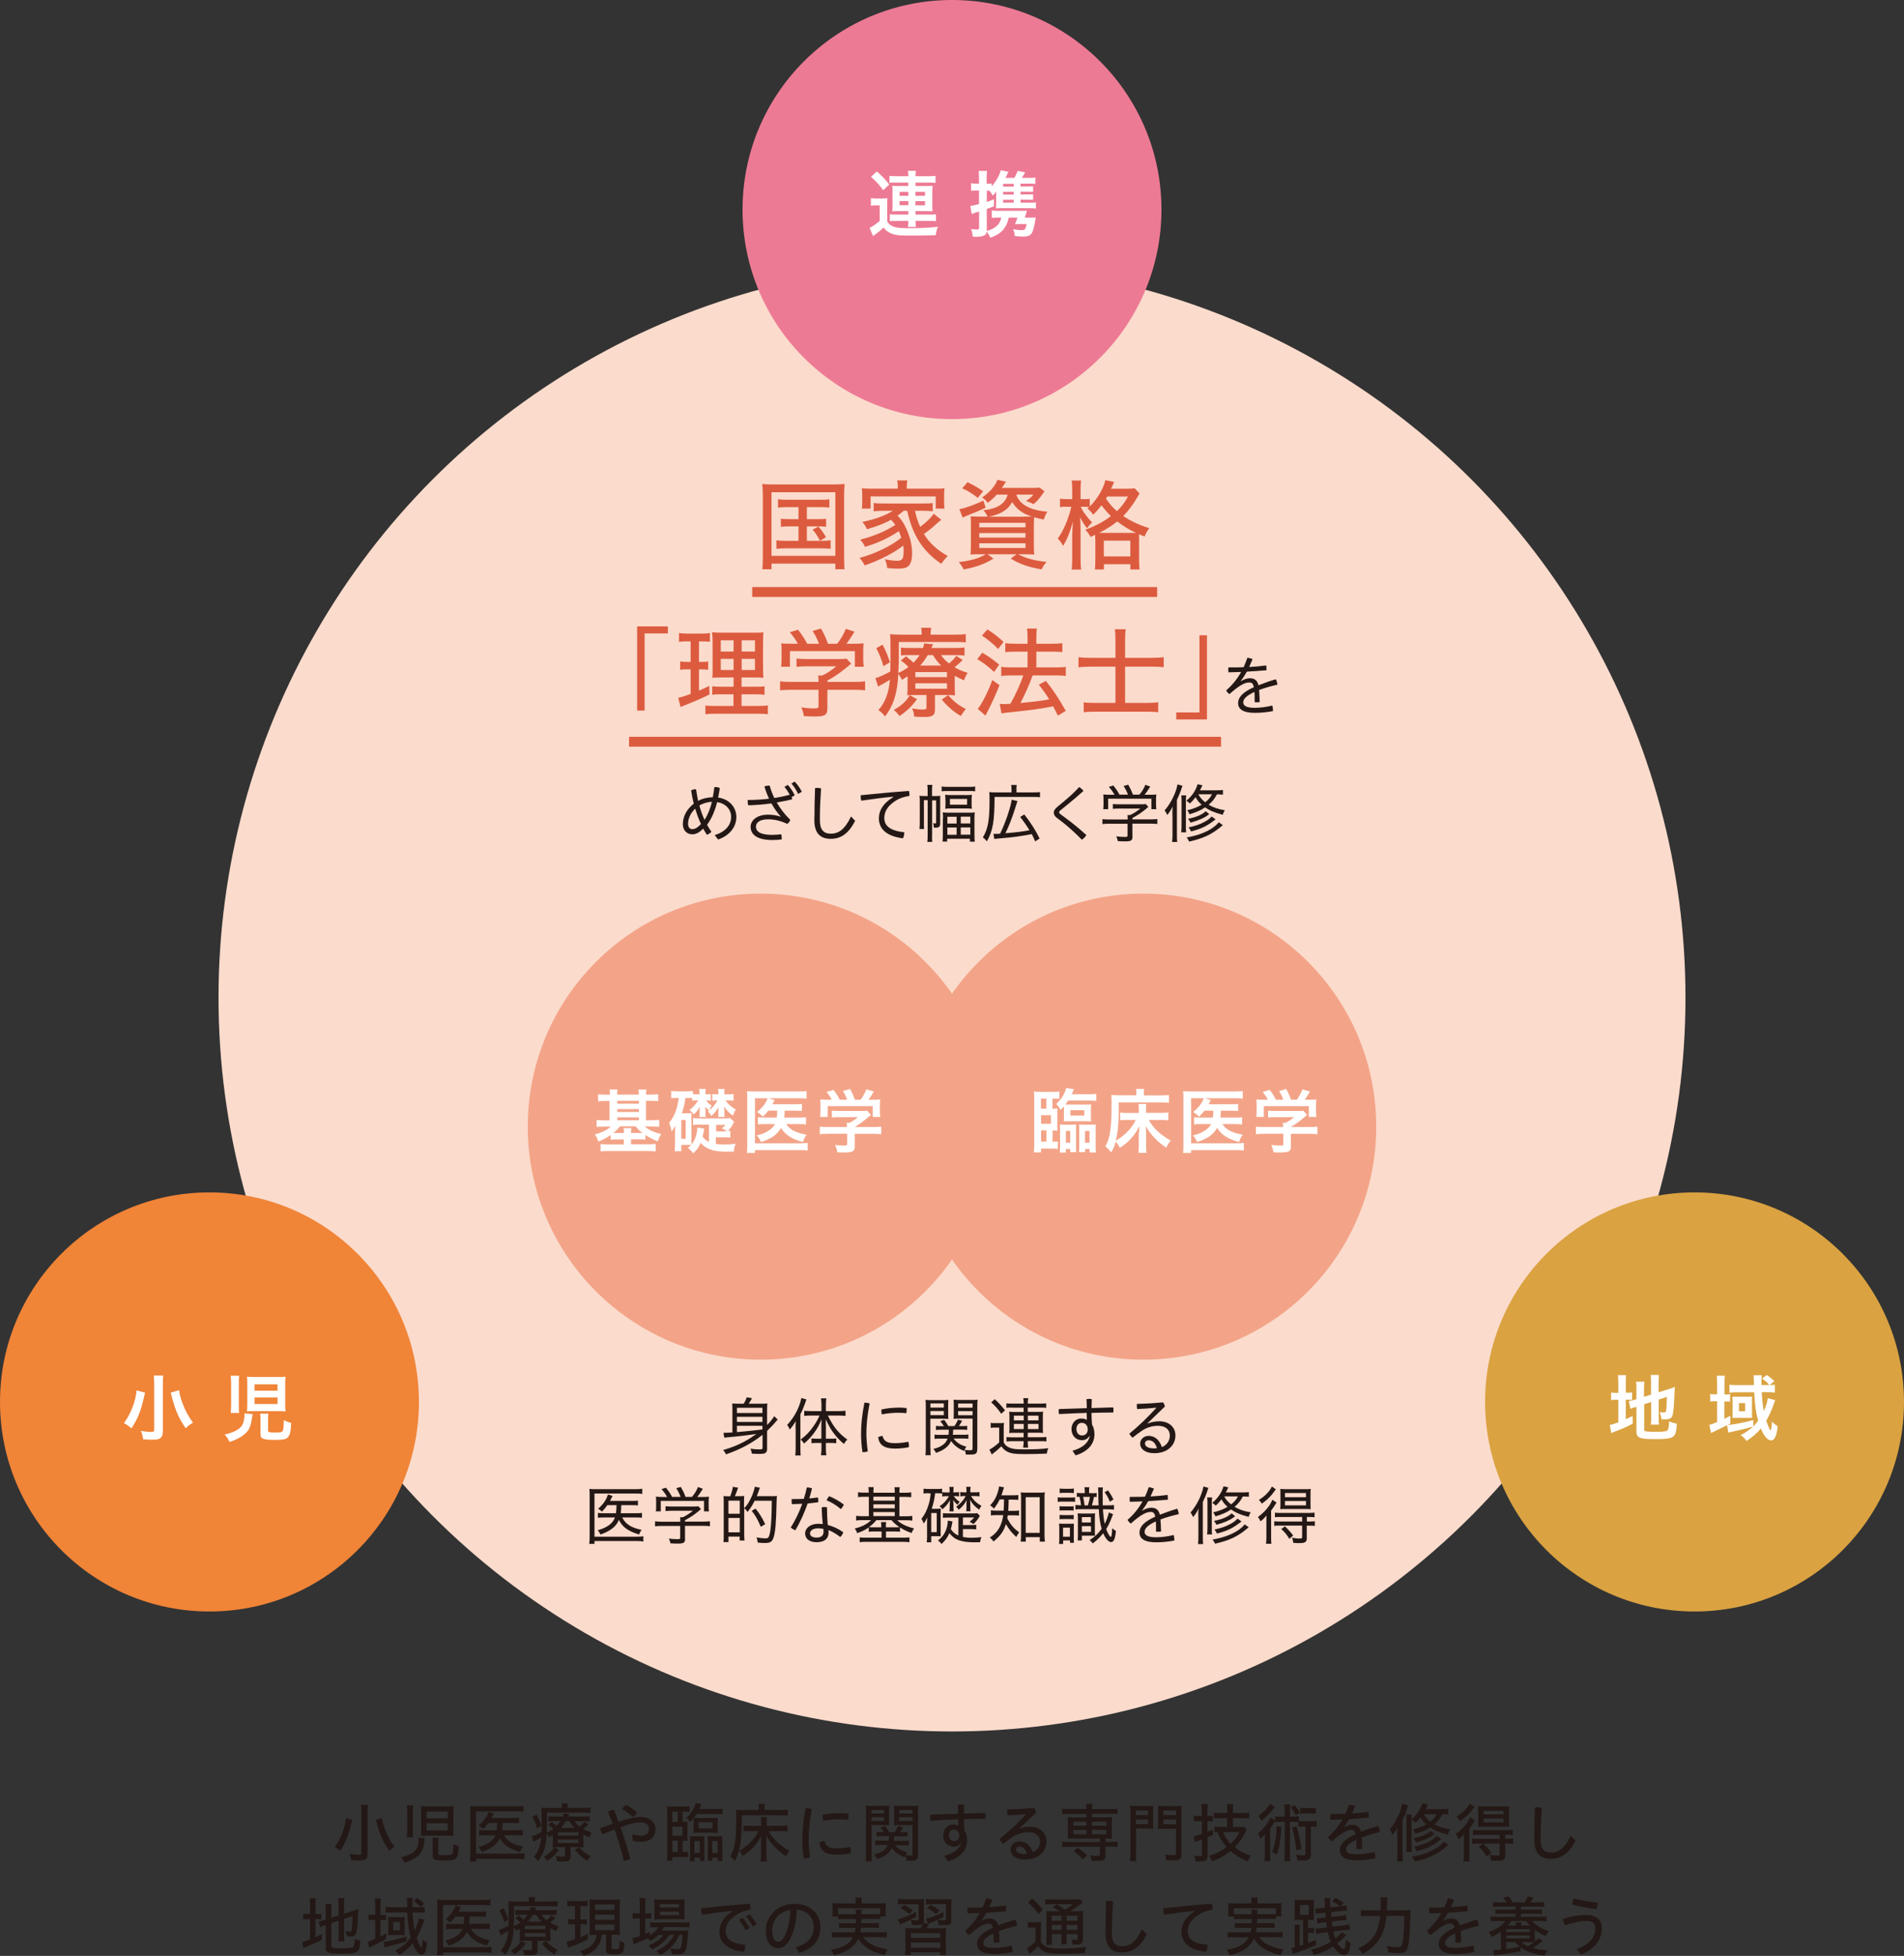 <?xml version="1.0" encoding="UTF-8"?><svg xmlns="http://www.w3.org/2000/svg" viewBox="0 0 193.26 198.43"><rect x="0" y="0" width="193.26" height="198.43" fill="#333333" stroke="none"/><defs><style>.cls-1{fill:#fff;}.cls-2{fill:#dc5b3f;}.cls-3{isolation:isolate;}.cls-4{fill:#f08437;}.cls-5{fill:#ed7a94;}.cls-6{fill:none;stroke:#dc5b3f;stroke-miterlimit:10;}.cls-7{fill:#231815;}.cls-8{fill:#f3a488;mix-blend-mode:multiply;}.cls-9{fill:#daa241;}.cls-10{fill:#fbdbcc;}</style></defs><g class="cls-3"><g id="_レイヤー_2"><g id="_レイヤー_1-2"><circle class="cls-10" cx="96.63" cy="101.21" r="74.45"/><circle class="cls-8" cx="77.21" cy="114.3" r="23.64"/><circle class="cls-8" cx="116.05" cy="114.3" r="23.64"/><path class="cls-1" d="m61.91,111.05c0-.27-.01-.38-.04-.52h.81c-.03.15-.04.29-.04.52h2.2c0-.27-.01-.39-.04-.52h.81c-.03.15-.04.28-.04.52h.47c.33,0,.56-.01.77-.04v.71c-.25-.03-.48-.04-.77-.04h-.47v1.97h.56c.29,0,.55-.01.78-.04v.71c-.21-.03-.45-.04-.75-.04h-.72c.42.36.95.6,1.67.77-.16.26-.24.44-.34.74-.5-.19-.83-.36-1.26-.64v.47c-.2-.02-.34-.03-.64-.03h-.82v.5h1.71c.34,0,.55-.01.79-.04v.76c-.22-.03-.49-.04-.84-.04h-3.91c-.34,0-.6.01-.84.04v-.75c.2.02.43.04.79.04h1.57v-.5h-.7c-.29,0-.44,0-.64.03v-.48c-.42.3-.72.46-1.26.66-.07-.26-.15-.43-.34-.73.68-.16,1.21-.42,1.62-.79h-.69c-.31,0-.53.01-.75.04v-.71c.21.03.44.04.74.04h.57v-1.97h-.39c-.29,0-.52.01-.77.04v-.71c.21.03.44.04.77.04h.39Zm1.02,3.22c-.21.26-.36.42-.67.67.12,0,.21,0,.37,0h.7c0-.24,0-.34-.04-.49h.8c-.03.16-.04.26-.04.49h.82c.16,0,.24,0,.34,0-.31-.24-.48-.39-.7-.67h-1.6Zm1.92-2.3v-.29h-2.2v.29h2.2Zm0,.84v-.29h-2.2v.29h2.2Zm0,.84v-.29h-2.2v.29h2.2Z"/><path class="cls-1" d="m72.69,116.05c.24.04.49.06.78.06.31,0,.58-.01,1.2-.07-.11.29-.16.45-.19.79-.28,0-.49.01-.63.01-1.06,0-1.67-.12-2.2-.44-.22-.14-.37-.26-.53-.46-.21.47-.36.69-.76,1.07-.19-.25-.31-.37-.54-.55.16-.14.25-.21.34-.31-.14,0-.17,0-.35,0h-.66v.64h-.67c.02-.2.04-.44.04-.71v-1.3c0-.2,0-.36.01-.56-.16.29-.19.34-.36.57-.06-.33-.15-.64-.25-.88.36-.44.57-.85.76-1.47.11-.38.16-.6.21-1.05h-.14c-.27,0-.42,0-.62.03v-.74c.21.02.43.04.7.04h.78c.29,0,.49-.01.72-.04v.32c.11.01.19.02.31.02h.37c0-.27-.01-.39-.04-.54h.66c-.02.13-.03.23-.03.54h.13c.18,0,.27,0,.42-.03v.68c-.17-.02-.26-.03-.39-.03h-.09c.15.21.28.33.57.53-.12.17-.17.27-.24.47.32-.25.56-.54.82-1h-.13c-.13,0-.22,0-.39.03v-.68c.2.03.21.03.39.03h.23c0-.27,0-.39-.04-.54h.67c-.02.14-.03.25-.03.54h.41c.25,0,.39,0,.53-.03v.67c-.15-.01-.33-.02-.49-.02h-.34c.34.44.58.65,1.05.92-.11.17-.17.31-.28.62-.44-.31-.64-.52-.9-.92.01.1.03.26.03.41v.25c0,.14,0,.27.02.39h-.65c.01-.14.02-.26.02-.39v-.22c0-.13,0-.29.02-.4-.21.38-.39.6-.74.92-.11-.2-.16-.27-.35-.46.06-.04.08-.06.13-.09q-.15-.12-.39-.39c.01.21.02.34.02.41v.25c0,.17,0,.26.02.38h-.63c.01-.18.01-.21.01-.39v-.24c0-.06.01-.15.01-.19q.01-.14.01-.23c-.17.33-.32.52-.62.8-.07-.14-.26-.34-.43-.46.41-.3.56-.47.88-.97h-.18c-.15,0-.3,0-.42.02v-.25c-.16-.02-.31-.02-.6-.02h-.08c-.09.61-.19,1.03-.37,1.55h.57c.22,0,.27,0,.42-.01-.01.14-.02.26-.02.51v2.24c0,.21,0,.31.01.43.16-.21.29-.42.39-.69.11-.29.16-.51.21-1.03l.69.11c-.06.35-.09.54-.16.82.18.25.33.37.64.52v-1.74h-.99c-.31,0-.44,0-.62.04v-.71c.19.02.32.03.62.03h2.51c.32,0,.49,0,.63-.03l.41.38q-.03.06-.11.2c-.12.24-.27.46-.52.74.11,0,.14-.01.24-.03v.69c-.18-.02-.36-.03-.66-.03h-.81v.67Zm-3.54-.51h.45v-1.92h-.45v1.92Zm4.35-.77c.14,0,.19,0,.31,0-.2-.14-.35-.22-.55-.29.17-.13.28-.23.37-.36h-.94v.66h.81Z"/><path class="cls-1" d="m77.97,112.7c-.17.22-.28.34-.54.59-.16-.18-.31-.31-.59-.47.48-.4.77-.74.96-1.13.04-.08.06-.14.11-.27h-1.28v4.57h4.57c.36,0,.59-.01.78-.04v.77c-.21-.03-.42-.04-.77-.04h-4.58v.29h-.82c.03-.24.04-.46.04-.82v-4.71c0-.29,0-.52-.03-.74.23.02.41.03.76.03h4.5c.35,0,.54-.01.79-.04v.77c-.24-.03-.42-.04-.77-.04h-3.09l.62.19s-.03.06-.06.11q-.06.11-.17.31h2.31c.34,0,.51,0,.69-.04v.72c-.21-.02-.42-.03-.69-.03h-1.07v.16c0,.2-.02.34-.04.54h1.54c.31,0,.47,0,.67-.04v.74c-.19-.03-.38-.04-.7-.04h-1.3c.36.57.95.87,2.05,1.08-.16.23-.23.37-.37.74-1.14-.31-1.76-.72-2.22-1.43-.38.67-1,1.12-2.03,1.43-.11-.26-.25-.49-.43-.67.52-.14.76-.21,1.05-.39.39-.22.64-.46.8-.76h-.98c-.37,0-.54,0-.75.04v-.74c.21.03.36.04.77.04h1.14c.03-.26.03-.31.05-.7h-.92Z"/><path class="cls-1" d="m84.06,115.03c-.37,0-.64.01-.85.04v-.77c.24.03.52.04.84.04h1.91v-.05c0-.14,0-.27-.02-.38h.3c.3-.16.54-.31.83-.57h-1.93c-.29,0-.48,0-.7.03v-.69c.21.02.41.03.71.03h2.32c.28,0,.41,0,.54-.03l.39.43q-.11.09-.25.21c-.49.42-.85.69-1.4,1.02h0s1.83,0,1.83,0c.35,0,.66-.01.87-.04v.77c-.2-.03-.5-.04-.87-.04h-1.82v1.22c0,.24-.02.34-.09.44-.12.17-.36.23-.99.23-.09,0-.32,0-.69-.02-.07-.37-.11-.49-.23-.74.34.04.65.06.87.06.31,0,.36-.02.36-.16v-1.04h-1.9Zm.36-3.46c-.16-.31-.26-.45-.52-.79l.7-.21c.24.3.41.55.64,1h.74c-.11-.33-.22-.57-.42-.88l.72-.21c.29.54.33.64.49,1.09h.59c.21-.28.45-.72.57-1.05l.76.21c-.16.3-.36.62-.53.84h.31c.48,0,.61,0,.87-.03-.02.17-.03.32-.03.58v.65c0,.19.01.36.04.54h-.77v-1.09h-4.57v1.09h-.77c.03-.16.04-.32.04-.54v-.65c0-.25,0-.39-.03-.58.32.03.36.03.83.03h.33Z"/><path class="cls-1" d="m106.84,112.47c.25,0,.34,0,.5-.02-.02.16-.02.26-.02.54v1.19c0,.29.01.46.01.52-.15,0-.24,0-.49-.01v1.14h.09c.16,0,.34-.01.44-.03v.75c-.13-.01-.38-.03-.64-.03h-1.07v.39h-.72c.03-.24.04-.53.04-.86v-4.6c0-.26,0-.45-.04-.71.19.02.38.03.72.03h1.15c.31,0,.52,0,.72-.04v.76c-.13-.02-.24-.03-.44-.03h-.26v1.02Zm-.64-1.02h-.54v1.02h.54v-1.02Zm.47,2.56v-.88h-1v.88h1Zm-1,.67v1.14h.54v-1.14h-.54Zm2.74-3.01c-.11.17-.16.24-.27.39.15,0,.21,0,.38,0h1.69c.32,0,.39,0,.54-.02-.01.14-.02.28-.02.46v.77c0,.19,0,.34.02.49-.16,0-.29-.01-.54-.01h-1.69c-.25,0-.39,0-.55.01.01-.13.02-.25.02-.47v-.78c0-.11,0-.17,0-.27-.11.13-.17.19-.34.36-.13-.24-.23-.38-.44-.6.45-.42.71-.79.91-1.3.06-.14.07-.2.1-.32l.79.12q-.04.07-.1.22s-.04.11-.13.29h1.72c.34,0,.58-.01.77-.04v.72c-.19-.02-.44-.04-.74-.04h-2.1Zm-.84,5.25c.02-.2.03-.37.03-.62v-1.62c0-.36,0-.4-.01-.59.19.01.24.01.47.01h.71c.22,0,.27,0,.46-.01-.01.15-.01.21-.01.57v1.66c0,.24,0,.37.02.57h-.61v-.32h-.44v.36h-.62Zm.62-.99h.44v-1.19h-.44v1.19Zm.46-2.76h1.41v-.54h-1.41v.54Zm2.12.93c.23,0,.31,0,.46-.01-.02.18-.02.29-.02.57v1.62c0,.24,0,.45.03.64h-.64v-.35h-.46v.32h-.62c.01-.19.02-.32.02-.59v-1.62c0-.34,0-.42-.01-.59.2.01.24.01.47.01h.78Zm-.64.64v1.19h.46v-1.19h-.46Z"/><path class="cls-1" d="m115.63,114.88c0-.21,0-.36.02-.64-.31.62-.51.89-.9,1.32-.34.37-.65.62-1.09.88-.11-.24-.23-.42-.41-.62-.12.44-.23.69-.46,1.09-.23-.29-.41-.46-.6-.61.21-.36.32-.65.43-1.12.14-.67.21-1.62.21-2.93,0-.67,0-.9-.03-1.17.25.03.5.04.82.04h1.72v-.21c0-.21,0-.31-.04-.43h.84c-.03.11-.04.21-.04.44v.21h1.73c.38,0,.62-.01.82-.04v.79c-.28-.02-.52-.04-.82-.04h-4.27c0,2.06-.07,2.96-.31,3.88.88-.48,1.63-1.25,2.03-2.1h-.85c-.31,0-.52,0-.73.04v-.79c.18.03.36.04.77.04h1.12v-.37c0-.22,0-.34-.03-.54h.79c-.02.16-.03.27-.03.53v.37h1.4c.35,0,.62-.01.87-.04v.8c-.26-.03-.52-.04-.85-.04h-1.14c.48.85,1.1,1.44,2.23,2.1-.21.25-.33.44-.45.72-.51-.35-.8-.59-1.15-.96-.45-.46-.67-.76-.92-1.25.01.36.02.49.02.64v1.4c0,.29.01.48.04.69h-.82c.03-.21.04-.39.04-.69v-1.39Z"/><path class="cls-1" d="m122.24,112.7c-.17.22-.28.34-.54.59-.16-.18-.31-.31-.59-.47.48-.4.77-.74.96-1.13.04-.08.06-.14.11-.27h-1.28v4.57h4.57c.36,0,.59-.01.78-.04v.77c-.21-.03-.42-.04-.77-.04h-4.58v.29h-.82c.03-.24.04-.46.04-.82v-4.71c0-.29,0-.52-.03-.74.23.02.41.03.76.03h4.5c.35,0,.54-.01.79-.04v.77c-.24-.03-.42-.04-.77-.04h-3.09l.62.19s-.03.06-.06.11q-.06.11-.17.31h2.31c.34,0,.51,0,.69-.04v.72c-.21-.02-.42-.03-.69-.03h-1.07v.16c0,.2-.02.34-.04.54h1.54c.31,0,.47,0,.67-.04v.74c-.19-.03-.38-.04-.7-.04h-1.3c.36.57.95.87,2.05,1.08-.16.23-.23.37-.37.74-1.14-.31-1.76-.72-2.22-1.43-.38.67-1,1.12-2.03,1.43-.11-.26-.25-.49-.43-.67.52-.14.76-.21,1.05-.39.39-.22.64-.46.8-.76h-.98c-.37,0-.54,0-.75.04v-.74c.21.03.36.04.77.04h1.14c.03-.26.03-.31.05-.7h-.92Z"/><path class="cls-1" d="m128.33,115.03c-.37,0-.64.01-.85.04v-.77c.24.03.52.04.84.04h1.91v-.05c0-.14,0-.27-.02-.38h.3c.3-.16.54-.31.83-.57h-1.93c-.29,0-.48,0-.7.03v-.69c.21.02.41.03.71.03h2.32c.28,0,.41,0,.54-.03l.39.43q-.11.09-.25.21c-.49.42-.85.69-1.4,1.02h0s1.83,0,1.83,0c.35,0,.66-.01.87-.04v.77c-.2-.03-.5-.04-.87-.04h-1.82v1.22c0,.24-.02.34-.09.44-.12.17-.36.23-.99.23-.09,0-.32,0-.69-.02-.07-.37-.11-.49-.23-.74.34.04.65.06.87.06.31,0,.36-.02.36-.16v-1.04h-1.9Zm.36-3.46c-.16-.31-.26-.45-.52-.79l.7-.21c.24.3.41.55.64,1h.74c-.11-.33-.22-.57-.42-.88l.72-.21c.29.54.33.64.49,1.09h.59c.21-.28.45-.72.57-1.05l.76.21c-.16.3-.36.62-.53.84h.31c.48,0,.61,0,.87-.03-.02.17-.03.32-.03.58v.65c0,.19.01.36.04.54h-.77v-1.09h-4.57v1.09h-.77c.03-.16.04-.32.04-.54v-.65c0-.25,0-.39-.03-.58.32.03.36.03.83.03h.33Z"/><path class="cls-7" d="m77.39,145.57c-1.04.83-2.27,1.49-3.71,1.98-.06-.18-.16-.32-.29-.44.77-.22,1.42-.47,2.07-.81.44-.23.79-.45,1.32-.82-.81.12-2.07.27-2.88.33-.16.01-.27.03-.38.05l-.09-.5c.05,0,.12,0,.16,0,.1,0,.43-.01.75-.03v-2.37c0-.23,0-.39-.02-.58.17.02.3.03.58.03h.58c.13-.19.23-.4.32-.65l.53.09c-.16.28-.23.41-.34.56h1.31c.3,0,.44,0,.59-.03-.02.18-.03.34-.03.61v1.58c.35-.36.6-.67.72-.9l.36.35c-.05.05-.13.13-.21.23-.21.26-.6.66-.87.92v1.83c0,.22-.06.34-.2.42-.12.06-.25.08-.59.08-.19,0-.43,0-.77-.03-.01-.18-.04-.29-.12-.5.4.06.59.07.92.07.24,0,.3-.03.3-.14v-1.34Zm0-2.75h-2.59v.53h2.59v-.53Zm-2.59,1.44h2.59v-.52h-2.59v.52Zm2.59.75v-.36h-2.59v.64q1.8-.16,2.57-.27h.01Z"/><path class="cls-7" d="m80.75,144.93c0-.31,0-.48.02-.76-.19.34-.34.55-.61.86-.08-.21-.12-.27-.26-.47.55-.6.92-1.19,1.19-1.89.14-.34.19-.54.25-.84l.52.15c-.08.19-.1.24-.16.43-.2.53-.25.66-.46,1.07v3.43c0,.31.01.53.03.75h-.55c.03-.24.04-.42.04-.76v-1.96Zm2.12,1.46c-.21,0-.35,0-.5.03v-.49c.14.02.28.03.51.03h.49v-1.18c0-.31,0-.51.01-.78-.25.61-.42.92-.74,1.36-.29.4-.59.73-1.03,1.09-.1-.17-.15-.23-.34-.41.55-.4.9-.77,1.29-1.33.27-.38.44-.68.62-1.1h-.9c-.23,0-.45.01-.65.04v-.52c.18.02.4.03.66.03h1.09v-.67c0-.2-.02-.43-.05-.62h.55c-.03.16-.05.39-.05.62v.67h1.31c.28,0,.49-.01.68-.04v.53c-.19-.03-.42-.04-.67-.04h-1.12c.57,1.16,1.07,1.78,1.98,2.44-.14.12-.23.24-.35.44-.36-.3-.61-.56-.9-.91-.38-.47-.62-.88-.94-1.59,0,.3.01.52.01.79v1.18h.55c.23,0,.36,0,.5-.03v.49c-.15-.02-.27-.03-.49-.03h-.56v.59c0,.23.01.43.05.66h-.55c.03-.22.05-.44.05-.66v-.59h-.51Z"/><path class="cls-7" d="m88.27,142.36c-.25,1.29-.33,2.22-.33,3.11,0,.46.05,1.11.14,1.78-.12.04-.25.07-.4.07-.05,0-.09,0-.14,0-.1-.68-.14-1.35-.14-1.85,0-.92.09-1.87.34-3.17.16,0,.39.03.53.08Zm3.99,4.31c0,.05,0,.1-.01.15-.5.1-.94.14-1.44.14-1.09,0-1.59-.41-1.67-1.15.09-.07.28-.12.44-.14.12.53.46.74,1.24.74.42,0,.86-.04,1.37-.14.05.1.07.25.07.4Zm-1.13-3.87c.34,0,.63.02.89.05,0,.05.01.11.01.18,0,.12-.01.25-.04.34-.23-.03-.49-.04-.85-.04-.47,0-1.1.05-1.63.16-.03-.12-.05-.24-.05-.36,0-.05,0-.08,0-.13.51-.13,1.16-.19,1.66-.19Z"/><path class="cls-7" d="m94.44,146.9c0,.36,0,.57.04.73h-.55c.03-.18.04-.38.04-.73v-4.17c0-.33,0-.51-.03-.71.18.02.34.03.66.03h1.01c.32,0,.47,0,.65-.03-.01.17-.02.35-.02.6v.75c0,.27,0,.43.02.58-.18-.01-.38-.02-.63-.02h-1.2v2.98Zm0-4.1h1.36v-.42h-1.36v.42Zm0,.77h1.36v-.42h-1.36v.42Zm2.36,2.38c.32.42.68.65,1.29.82-.11.16-.16.25-.22.43-.58-.22-1-.54-1.34-1.01-.12.29-.27.48-.51.68-.26.21-.52.35-1.01.53-.08-.17-.15-.27-.27-.4.46-.12.68-.22.91-.38.26-.17.41-.36.53-.67h-.75c-.25,0-.4,0-.57.03v-.44c.14.03.29.03.55.03h.86c.03-.19.03-.27.04-.52h-.79c-.23,0-.38,0-.52.03v-.42c.15.02.27.03.51.03h.3c-.11-.18-.19-.29-.37-.51l.4-.14c.18.25.3.43.42.64h.62c.16-.23.23-.37.36-.65l.42.11c-.11.21-.2.35-.33.54h.32c.24,0,.37,0,.52-.03v.42c-.13-.02-.29-.03-.52-.03h-.9c0,.25-.01.34-.04.52h1.03c.27,0,.4,0,.55-.03v.44c-.15-.03-.3-.03-.55-.03h-.93Zm2.39,1.05c0,.31-.05.44-.23.51-.09.05-.25.06-.59.06-.08,0-.2,0-.34-.01-.02-.22-.04-.31-.11-.47.29.04.38.04.57.04.18,0,.23-.04.23-.18v-3.03h-1.3c-.27,0-.45,0-.63.02.01-.18.02-.34.02-.59v-.75c0-.23,0-.4-.02-.6.18.02.33.03.65.03h1.12c.32,0,.48,0,.67-.03-.03.25-.03.42-.03.7v4.28Zm-1.94-4.19h1.47v-.42h-1.47v.42Zm0,.77h1.47v-.42h-1.47v.42Z"/><path class="cls-7" d="m100.54,144.35c.16.03.26.03.5.03h.38c.19,0,.33,0,.49-.03-.03.2-.03.35-.03.68v1.29c.1.2.18.29.31.39.36.25.73.33,1.61.33,1.23,0,1.98-.03,2.61-.12-.11.27-.12.29-.16.55-.58.03-1.44.05-2.24.05-1.05,0-1.42-.06-1.83-.28-.21-.12-.36-.26-.54-.51-.28.28-.45.42-.72.63-.12.08-.16.12-.25.21l-.24-.51c.26-.12.64-.4.99-.73v-1.5h-.4c-.2,0-.29,0-.46.03v-.49Zm.43-2.4c.41.38.62.6,1.04,1.13l-.38.35c-.38-.53-.57-.75-1.02-1.16l.36-.32Zm1.76.85c-.29,0-.46,0-.58.03v-.46c.16.02.36.03.68.03h1.08c0-.21-.01-.36-.05-.55h.51c-.03.18-.05.33-.05.55h1.19c.31,0,.52-.01.68-.03v.46c-.15-.03-.33-.03-.64-.03h-1.23v.44h1.05c.21,0,.33,0,.51-.03-.02.14-.03.27-.03.45v1.29c0,.18,0,.29.03.43-.14-.02-.31-.03-.51-.03h-1.05v.46h1.25c.32,0,.5,0,.64-.03v.46c-.15-.03-.34-.03-.64-.03h-1.25v.08c0,.2.01.4.04.57h-.51c.03-.2.05-.37.05-.57v-.08h-1.1c-.25,0-.5.01-.64.03v-.45c.14.02.31.03.64.03h1.1v-.46h-.96c-.18,0-.33,0-.51.02.02-.15.03-.25.03-.42v-1.31c0-.17,0-.26-.03-.43.16.02.3.03.51.03h.96v-.44h-1.18Zm.18.82v.48h1v-.48h-1Zm0,.84v.52h1v-.52h-1Zm1.42-.36h1.08v-.48h-1.08v.48Zm0,.88h1.08v-.52h-1.08v.52Z"/><path class="cls-7" d="m110.59,145.68c-.2.29-.44.43-.77.43-.56,0-1.06-.4-1.06-1.14,0-.57.4-1.06.99-1.06.23,0,.42.05.57.14-.01-.23-.02-.48-.02-.71-.94.03-1.89.07-2.81.12-.02-.1-.03-.2-.03-.3,0-.07,0-.14.02-.21.9-.03,1.87-.06,2.83-.09,0-.29-.01-.6-.03-.91.08-.02.18-.03.27-.03.09,0,.18,0,.27.03-.01.29-.02.61-.03.9.75-.03,1.49-.04,2.2-.07.02.09.03.19.03.29,0,.08,0,.16-.02.23-.7,0-1.44.02-2.21.04,0,.4.02.78.05,1.17.16.28.25.62.25.99,0,1.05-.73,1.79-1.92,2.15l-.31-.47c1.04-.29,1.61-.81,1.75-1.47h-.03Zm-.75-.05c.33,0,.57-.23.57-.62,0-.36-.22-.66-.6-.66-.33,0-.55.25-.55.63,0,.46.29.65.58.65Z"/><path class="cls-7" d="m116.52,144.41c.34-.14.76-.22,1.15-.22.94,0,1.64.56,1.64,1.44,0,.99-.8,1.8-2.14,1.8-.92,0-1.44-.42-1.44-.98,0-.39.34-.78.86-.78.62,0,1.11.42,1.34,1.14.49-.18.81-.63.81-1.18,0-.58-.43-.98-1.2-.98-.61,0-1.19.19-1.65.51-.33.23-.66.48-.94.7-.13-.12-.25-.26-.32-.41.99-.81,1.89-1.69,2.74-2.62v-.02c-.62.07-1.24.11-1.95.14-.02-.12-.03-.24-.03-.36,0-.05,0-.11,0-.16.82-.02,1.7-.07,2.67-.16.08.13.15.27.18.42l-1.75,1.69v.02Zm.08,1.71c-.24,0-.38.14-.38.33,0,.29.32.49.9.49.12,0,.21,0,.31-.02-.16-.55-.47-.8-.82-.8Z"/><path class="cls-7" d="m65.3,156.39c-.19-.03-.36-.05-.64-.05h-4.32v.29h-.53c.03-.21.04-.43.04-.71v-4.21c0-.27,0-.46-.03-.66.19.03.36.03.68.03h4.04c.27,0,.44-.01.65-.05v.53c-.2-.03-.36-.04-.64-.04h-4.21v4.38h4.32c.28,0,.45-.01.64-.04v.53Zm-2.15-2.45c.18.36.4.6.75.83.31.19.62.3,1.22.44-.1.14-.18.27-.25.47-.65-.21-.96-.35-1.3-.59-.33-.23-.55-.51-.75-.89-.16.38-.39.66-.72.9-.34.25-.68.42-1.15.58-.08-.17-.16-.31-.29-.43.96-.27,1.53-.68,1.76-1.3h-1.07c-.33,0-.49,0-.66.03v-.49c.19.03.32.03.67.03h1.16c.04-.28.04-.31.06-.82h-.93c-.18.25-.29.38-.55.66-.12-.12-.21-.19-.39-.29.55-.49.85-.94.99-1.45l.47.14q-.05.11-.09.19c-.07.14-.1.2-.16.32h2.21c.32,0,.46,0,.62-.03v.49c-.2-.03-.38-.03-.62-.03h-1.07c-.02.51-.02.55-.05.82h1.53c.29,0,.45,0,.62-.04v.5c-.18-.03-.35-.03-.63-.03h-1.37Z"/><path class="cls-7" d="m69.54,156.09c0,.43-.13.51-.79.51-.17,0-.48-.01-.7-.03-.05-.23-.08-.32-.16-.48.34.04.58.06.83.06.29,0,.32-.02.32-.16v-1.18h-1.85c-.31,0-.51.01-.7.04v-.51c.2.03.42.04.7.04h1.86v-.09c0-.12,0-.24-.02-.36h.27c.39-.19.66-.36,1.03-.66h-2.17c-.22,0-.44.01-.61.03v-.49c.18.02.38.03.62.03h2.24c.24,0,.36,0,.47-.03l.27.29q-.09.07-.22.19c-.44.37-.83.63-1.4.94v.14h1.83c.29,0,.51-.01.7-.04v.51c-.17-.03-.41-.04-.71-.04h-1.82v1.27Zm-1.83-4.23c-.17-.3-.28-.46-.57-.79l.46-.14c.26.33.4.53.62.93h.86c-.1-.29-.24-.57-.44-.88l.47-.13c.24.43.34.65.47,1.01h.66c.28-.34.44-.59.61-1l.49.18c-.22.36-.38.59-.57.83h.44c.38,0,.51,0,.75-.03-.02.16-.03.29-.03.52v.51c0,.16.01.31.03.46h-.5v-1.06h-4.39v1.06h-.5c.02-.14.03-.29.03-.46v-.51c0-.23,0-.36-.03-.52.26.02.38.03.73.03h.4Z"/><path class="cls-7" d="m75.55,153c.31-.32.55-.71.77-1.23.15-.35.27-.74.29-.94l.52.1s-.03.06-.09.26c-.06.17-.14.4-.22.6h1.49c.26,0,.43,0,.55-.03-.01.13-.02.18-.03.44-.05,2.3-.12,3.23-.32,3.81-.13.39-.34.53-.83.53-.23,0-.39,0-.77-.04-.02-.21-.05-.34-.12-.53.33.06.64.1.85.1.29,0,.36-.04.44-.28.1-.28.17-.84.21-1.61.03-.52.04-.98.05-1.93h-1.74c-.23.46-.37.69-.72,1.14-.11-.17-.21-.28-.34-.38v2.63c0,.27.01.49.03.65h-.49v-.4h-1.14v.56h-.51c.03-.17.03-.4.03-.79v-3.26c0-.31,0-.46-.03-.62.13.01.3.02.57.02h.12c.14-.36.21-.61.27-.96l.53.09c-.12.36-.19.54-.33.86h.4c.32,0,.5-.01.55-.02-.01.16-.02.33-.02.56v.66Zm-1.61.57h1.15v-1.33h-1.15v1.33Zm0,1.89h1.15v-1.46h-1.15v1.46Zm3.28-.57c-.34-.78-.56-1.17-.92-1.61l.39-.23c.39.48.64.88.98,1.58l-.44.26Z"/><path class="cls-7" d="m81.89,150.9c.18,0,.36.03.53.1-.08.34-.17.68-.28,1.02.31-.03.6-.06.88-.1.03.1.04.21.04.31,0,.06,0,.12-.01.18-.34.05-.71.08-1.07.12-.35,1-.79,1.94-1.25,2.72-.16-.06-.34-.16-.47-.29.44-.66.84-1.5,1.17-2.4-.36.02-.71.03-1.05.04-.02-.1-.03-.2-.03-.3,0-.07,0-.15.01-.22h.3c.31,0,.62,0,.93-.02.12-.38.23-.78.31-1.17Zm3.7,4.56c-.05.17-.15.35-.31.47-.39-.31-.83-.57-1.19-.7,0,.1.01.17.01.24,0,.68-.48.99-1.21.99s-1.17-.34-1.17-.9c0-.48.49-.97,1.32-.97.16,0,.31.01.47.03-.05-.47-.09-1.03-.1-1.7.09-.02.18-.03.27-.03s.18,0,.26.03c0,.7.03,1.28.08,1.79.54.14,1.07.38,1.56.73Zm-2.52-.41c-.62,0-.85.27-.85.52,0,.26.25.42.66.42.49,0,.71-.21.71-.61,0-.08,0-.17-.02-.27-.12-.03-.33-.06-.5-.06Zm2.59-2.41c-.07.15-.18.33-.32.46-.42-.38-.99-.72-1.44-.89.06-.14.16-.31.25-.42.5.19,1.03.49,1.51.86Z"/><path class="cls-7" d="m88.18,151.39c0-.23-.01-.38-.04-.52h.54c-.02.15-.03.32-.03.52v.05h2.17v-.05c0-.23-.01-.39-.03-.51h.53c-.02.14-.03.32-.03.51v.05h.54c.29,0,.49-.01.66-.04v.49c-.21-.02-.41-.03-.66-.03h-.54v1.97h.65c.26,0,.47-.01.66-.04v.48c-.18-.03-.38-.04-.65-.04h-.88c.4.38.94.64,1.71.83-.12.16-.18.28-.25.47-.49-.18-.8-.32-1.18-.57v.44c-.16-.02-.3-.03-.56-.03h-.86v.63h1.7c.31,0,.49,0,.68-.04v.5c-.21-.03-.42-.04-.71-.04h-3.63c-.29,0-.51.01-.71.04v-.49c.16.03.36.03.7.03h1.52v-.63h-.73c-.25,0-.4,0-.57.03v-.44c-.36.25-.66.4-1.18.58-.07-.22-.11-.29-.25-.47.72-.17,1.31-.47,1.66-.85h-.86c-.27,0-.47.01-.65.04v-.48c.18.03.38.04.65.04h.64v-1.97h-.44c-.25,0-.45.01-.66.03v-.49c.18.03.38.04.66.04h.44v-.05Zm.77,2.83c-.23.29-.43.47-.75.71.12.01.29.02.52.02h.73v-.05c0-.21,0-.34-.03-.48h.53c-.03.14-.03.26-.03.48v.05h.86c.25,0,.38,0,.51-.02-.33-.23-.55-.42-.81-.71h-1.54Zm1.87-1.98v-.4h-2.17v.4h2.17Zm0,.78v-.4h-2.17v.4h2.17Zm0,.79v-.41h-2.17v.41h2.17Z"/><path class="cls-7" d="m94.3,151.49c-.25,0-.4,0-.56.03v-.49c.18.02.36.03.6.03h.67c.24,0,.42,0,.61-.03v.49c-.17-.02-.31-.03-.58-.03h-.12c-.07.6-.17,1.04-.35,1.58h.54c.2,0,.27,0,.38-.01-.01.14-.01.21-.01.49v1.81c0,.31,0,.39.01.5-.11-.01-.21-.01-.38-.01h-.59v.62h-.46c.03-.16.04-.35.04-.62v-1.27c0-.2,0-.38.02-.63-.14.29-.2.4-.36.61-.1-.25-.13-.31-.23-.47.35-.46.56-.88.74-1.49.11-.38.14-.58.2-1.09h-.16Zm.22,3.95h.56v-1.94h-.56v1.94Zm2.76-1.48h-1.02c-.27,0-.4,0-.55.03v-.48c.16.03.28.03.55.03h2.35c.31,0,.46,0,.57-.03l.28.27s-.03.04-.06.1c-.19.32-.31.46-.59.74-.13-.1-.24-.16-.4-.23.23-.17.33-.27.46-.44h-1.13v.77h.77c.27,0,.42,0,.58-.03v.47c-.16-.02-.32-.03-.58-.03h-.77v.8c.26.05.52.08.86.08.27,0,.51-.01,1.02-.06-.08.2-.11.28-.14.51-.24,0-.42.01-.55.01-1.37,0-2.05-.25-2.56-.93-.21.46-.4.72-.8,1.1-.12-.16-.21-.24-.36-.35.44-.36.64-.63.82-1.09.11-.3.15-.51.18-.93l.47.08c-.05.3-.1.55-.17.78.21.32.42.5.77.65v-1.84Zm-.35-2.56c.18,0,.28,0,.42-.03v.44c-.14-.02-.27-.03-.41-.03h-.14c.18.25.34.41.61.58-.08.08-.12.14-.22.3-.2-.17-.3-.28-.44-.49.02.28.03.38.03.47v.27c0,.18,0,.29.02.42h-.43c.02-.18.02-.26.03-.42v-.26c0-.07,0-.08.03-.47-.21.39-.39.6-.77.94-.06-.11-.16-.21-.29-.3.46-.33.69-.58.95-1.03h-.26c-.16,0-.29,0-.42.03v-.44c.13.02.22.03.38.03h.37v-.09c0-.2-.01-.32-.03-.47h.44c-.02.12-.03.22-.03.47v.09h.16Zm1.63.39c.3.46.58.71,1.06.98-.09.11-.16.22-.23.39-.45-.33-.66-.54-.93-1,.01.12.03.3.03.47v.27c0,.17,0,.3.03.42h-.45c.02-.14.03-.27.03-.42v-.26c0-.11,0-.35.02-.46-.23.43-.41.66-.81.99-.08-.13-.13-.2-.26-.3.51-.4.7-.6.97-1.09h-.15c-.14,0-.26,0-.4.03v-.44c.16.02.22.03.4.03h.23v-.09c0-.21-.01-.34-.03-.47h.45c-.02.13-.03.26-.03.47v.09h.46c.21,0,.34,0,.47-.03v.44c-.14-.02-.29-.03-.46-.03h-.38Z"/><path class="cls-7" d="m101.46,152.14c-.18.37-.3.55-.58.92-.12-.16-.21-.23-.38-.34.44-.46.67-.9.84-1.56.04-.17.06-.26.06-.36l.51.09c-.03.08-.05.15-.11.34-.05.17-.08.29-.16.47h1.1c.31,0,.47,0,.62-.04v.51c-.21-.03-.4-.03-.62-.03h-.36c-.01.7-.02.81-.04,1.14h.49c.27,0,.44-.01.6-.04v.52c-.16-.02-.35-.03-.61-.03h-.53c-.01.1-.03.21-.05.32.36.66.62.97,1.21,1.42-.12.14-.18.23-.3.46-.47-.44-.76-.8-1.05-1.31-.23.74-.55,1.19-1.26,1.77-.11-.17-.2-.27-.38-.4.57-.37.9-.76,1.12-1.31.12-.29.18-.53.25-.97h-.57c-.32,0-.49,0-.68.04v-.53c.19.03.35.04.7.04h.59q.03-.41.04-1.14h-.46Zm2.65,4.26h-.51c.03-.2.04-.45.04-.73v-3.59c0-.25-.01-.46-.03-.68.18.03.31.03.57.03h1.3c.26,0,.4,0,.57-.03-.03.2-.03.37-.03.68v3.54c0,.3.01.58.04.78h-.52v-.45h-1.42v.44Zm0-.89h1.42v-3.62h-1.42v3.62Z"/><path class="cls-7" d="m109.12,152.36c-.12-.01-.24-.02-.43-.02h-.87c-.21,0-.33,0-.46.03v-.47c.14.03.25.03.46.03h.83c.25,0,.33,0,.47-.03v.46Zm-1.6,2.78c0-.23,0-.4-.03-.57.12.01.21.02.42.02h.67c.21,0,.31,0,.42-.01-.01.16-.01.21-.01.53v.86c0,.24,0,.36.02.55h-.4v-.24h-.7v.36h-.42c.03-.16.03-.33.03-.61v-.89Zm.03-2.33c.13.01.21.02.44.02h.55c.22,0,.31,0,.44-.02v.44c-.16-.01-.23-.02-.44-.02h-.55c-.21,0-.31,0-.44.02v-.44Zm0,.88c.12.01.21.02.44.02h.55c.21,0,.31,0,.44-.02v.44c-.14-.01-.24-.02-.44-.02h-.55c-.21,0-.31,0-.44.02v-.44Zm.01-2.68c.14.03.24.03.43.03h.57c.2,0,.29,0,.44-.03v.47c-.12-.02-.25-.03-.44-.03h-.57c-.18,0-.3,0-.43.03v-.47Zm.34,4.89h.7v-.92h-.7v.92Zm2.93-4.41c.26,0,.37,0,.48-.03v.42c-.1-.01-.15-.01-.27-.02-.06.3-.12.59-.21.86h.68c-.02-.51-.03-.91-.03-1.31,0-.23-.01-.4-.03-.51h.5c-.03.17-.03.28-.03.49,0,.46,0,1.03.01,1.33h.45c.35,0,.49,0,.69-.04v.48c-.2-.03-.42-.04-.69-.04h-.43c.04.65.1,1.09.18,1.48.2-.39.36-.85.42-1.16l.43.18q-.03.07-.11.27c-.23.6-.35.83-.59,1.24.14.4.37.79.47.79.07,0,.12-.28.14-.88.16.14.24.2.38.27-.05.46-.1.7-.18.88-.06.16-.19.26-.31.26-.25,0-.55-.33-.81-.9-.31.41-.6.68-1.05,1.03-.14-.17-.23-.27-.32-.34.54-.34.83-.62,1.22-1.14-.16-.56-.25-1.11-.29-1.99h-1.75c-.28,0-.44,0-.62.03v-.46c.19.02.29.03.57.03-.05-.4-.08-.55-.16-.86-.14,0-.18,0-.27.02v-.42c.14.02.25.03.46.03h.35v-.07c0-.27-.01-.38-.04-.53h.5c-.03.14-.03.27-.03.54v.06h.33Zm.31,4.1s0,.03.01.21t-.13,0s-.27,0-.38,0h-.83v.48h-.43c.03-.18.03-.34.03-.58v-1.58c0-.27,0-.41-.03-.59.12.01.21.02.44.02h.89c.21,0,.31,0,.44-.02-.01.13-.02.29-.02.6v1.48Zm-1.33-.18h.93v-.58h-.93v.58Zm0-.95h.92v-.55h-.92v.55Zm.62-1.74c.1-.36.14-.53.2-.86h-.69c.07.32.11.56.14.86h.35Zm2.03-1.52c.25.34.37.55.56.92l-.37.23c-.16-.4-.27-.62-.53-.96l.34-.19Z"/><path class="cls-7" d="m115.94,153.26c.34-.21.64-.3.93-.3.48,0,.75.25.86.71.57-.22,1.18-.44,1.76-.61.08.15.14.36.16.55-.62.14-1.27.32-1.86.54.03.4.05.78.06,1.23-.08.01-.17.02-.26.02-.08,0-.18,0-.25-.02,0-.43,0-.73-.02-1.03-.83.38-1.14.72-1.14,1.06s.33.55,1.17.55c.53,0,1.17-.08,1.78-.23.04.14.07.33.07.51v.05c-.61.12-1.22.18-1.85.18-1.2,0-1.69-.38-1.69-1,0-.53.41-1.08,1.6-1.6-.08-.4-.22-.48-.49-.48-.42,0-1,.29-1.99,1.18-.13-.09-.26-.23-.33-.38.62-.53,1.13-1.17,1.52-1.87-.44.02-.86.03-1.29.04-.01-.08-.02-.17-.02-.25,0-.08,0-.16.02-.25.19,0,.37,0,.56,0,.32,0,.65,0,.98-.02.14-.29.26-.62.38-.96.19.02.35.07.53.14-.11.27-.24.56-.35.8.57-.03,1.16-.08,1.73-.16.02.11.03.22.03.33,0,.05,0,.1,0,.16-.66.05-1.33.1-1.99.14-.2.35-.4.66-.62.95l.02.02Z"/><path class="cls-7" d="m121.63,153.93c0-.33,0-.59.02-.88-.16.35-.29.55-.54.86-.09-.2-.18-.34-.27-.46.62-.7,1.17-1.81,1.31-2.64l.51.14c-.05.1-.05.12-.1.27-.12.38-.26.72-.47,1.16v3.48c0,.37,0,.55.03.79h-.52c.03-.23.04-.44.04-.78v-1.93Zm1.4-2c-.02.16-.03.29-.03.55v2.54c0,.33,0,.49.03.65h-.51c.03-.19.04-.34.04-.66v-2.52c0-.28,0-.4-.03-.57h.49Zm3.72-.08c-.2-.03-.34-.03-.6-.03-.23.44-.47.75-.84,1.05.47.28.93.44,1.64.56-.09.14-.15.27-.21.46-.84-.22-1.31-.42-1.79-.75-.47.31-.88.49-1.58.7-.06-.16-.1-.22-.23-.41.61-.14,1.02-.3,1.46-.56-.27-.24-.44-.44-.62-.76-.2.27-.34.42-.58.64-.08-.1-.18-.18-.35-.28.58-.5.94-1.01,1.14-1.68l.49.11c-.14.29-.19.38-.25.51h1.66c.34,0,.51-.01.67-.04v.49Zm0,3.09c-.08.06-.13.1-.25.21-.41.34-.87.64-1.37.88-.49.23-1.02.4-1.8.58-.08-.17-.14-.28-.25-.42.98-.17,1.76-.44,2.43-.84.35-.21.65-.47.83-.7l.42.3Zm-1.38-1.12q-.06.04-.21.16c-.36.26-.98.52-1.69.71-.07-.15-.14-.27-.25-.39.82-.16,1.46-.43,1.79-.77l.36.29Zm.65.53c-.86.68-1.41.95-2.5,1.23-.08-.18-.14-.28-.25-.41.63-.12,1.17-.31,1.66-.58.28-.15.55-.36.68-.53l.4.29Zm-1.76-2.54c.19.34.38.56.7.81.33-.25.52-.48.69-.81h-1.38Z"/><path class="cls-7" d="m128.54,154.46c0-.26,0-.46.01-.72-.18.24-.34.4-.61.6-.08-.19-.15-.31-.26-.44.47-.33.85-.71,1.18-1.2.12-.18.2-.33.29-.55l.42.29c-.25.4-.33.52-.55.81v2.66c0,.34,0,.5.03.71h-.55c.03-.18.04-.38.04-.7v-1.48Zm.96-3.37c-.31.43-.34.46-.49.64-.31.34-.58.57-.94.82-.08-.16-.16-.26-.29-.38.6-.37,1.09-.86,1.32-1.36l.41.29Zm.49,2.81c-.23,0-.41,0-.58.03v-.47c.15.03.3.03.59.03h2.83c.28,0,.46-.01.6-.03v.47c-.18-.02-.36-.03-.59-.03h-.19v.46h.21c.27,0,.44,0,.6-.03v.48c-.19-.03-.35-.03-.6-.03h-.22v1.27c0,.4-.16.5-.77.5-.18,0-.35,0-.6-.03-.03-.22-.05-.33-.12-.51.29.05.58.08.73.08.24,0,.29-.03.29-.16v-1.16h-2.25c-.24,0-.4,0-.58.03v-.47c.16.03.32.03.59.03h2.24v-.46h-2.18Zm.56-.81c-.26,0-.47,0-.6.02.01-.16.02-.31.02-.6v-.88c0-.29,0-.43-.02-.58.16.02.33.03.62.03h1.85c.3,0,.47,0,.62-.03-.02.18-.02.33-.02.6v.86c0,.28,0,.43.02.6-.16-.01-.34-.02-.58-.02h-1.9Zm.32,3.02c-.27-.43-.47-.67-.82-.99l.37-.27c.34.32.5.49.84.93l-.39.34Zm-.44-4.22h2.13v-.42h-2.13v.42Zm0,.83h2.13v-.44h-2.13v.44Z"/><circle class="cls-5" cx="96.63" cy="21.26" r="21.26"/><path class="cls-1" d="m88.39,20.1c.19.03.31.04.59.04h.54c.22,0,.38,0,.56-.03-.02.21-.03.39-.03.79v1.56c.12.19.2.28.34.38.36.23.77.31,1.69.31,1.46,0,2.33-.04,3.12-.15-.14.39-.16.45-.22.86-.61.02-1.67.04-2.53.04-1.26,0-1.67-.05-2.13-.28-.25-.12-.42-.26-.64-.53-.35.33-.5.45-.85.7-.08.06-.14.1-.21.16l-.36-.83c.27-.11.66-.39,1.03-.71v-1.58h-.39c-.2,0-.3,0-.5.04v-.79Zm.6-2.71c.51.43.78.71,1.27,1.32l-.61.59c-.45-.61-.68-.87-1.24-1.36l.58-.54Zm1.88,1.13c-.31,0-.46,0-.59.03v-.71c.22.03.44.04.82.04h1.1c0-.25-.02-.35-.04-.55h.81c-.03.19-.04.3-.04.55h1.2c.35,0,.62-.01.83-.04v.71c-.17-.02-.36-.03-.73-.03h-1.3v.35h1.13c.26,0,.39,0,.6-.02-.02.18-.03.31-.03.56v1.5c0,.23,0,.36.03.53-.2-.01-.36-.02-.6-.02h-1.13v.35h1.34c.37,0,.56,0,.73-.03v.7c-.18-.02-.37-.03-.74-.03h-1.33c0,.24.01.41.04.61h-.81c.03-.21.04-.33.04-.61h-1.15c-.26,0-.56,0-.73.03v-.7c.16.02.33.03.73.03h1.15v-.35h-1.03c-.22,0-.42,0-.61.02.02-.19.03-.3.03-.53v-1.55c0-.22,0-.32-.03-.51.19.01.36.02.6.02h1.03v-.35h-1.33Zm.44.94v.4h.89v-.4h-.89Zm0,.94v.42h.89v-.42h-.89Zm1.61-.54h.97v-.4h-.97v.4Zm0,.97h.97v-.42h-.97v.42Z"/><path class="cls-1" d="m103.6,20.56h.88c.33,0,.51,0,.67-.03v.63c-.18-.03-.38-.04-.66-.04h-2.85c-.19,0-.3,0-.55.02.01-.19.02-.31.02-.55v-.61c0-.25,0-.3.01-.55-.08.13-.2.27-.36.42-.11-.22-.18-.32-.33-.5h-.27v1.14c.22-.07.33-.12.73-.27v.71c-.36.13-.44.16-.73.27v2.23c.86-.23,1.32-.65,1.48-1.35h-.45c-.21,0-.34,0-.52.01v-.74c.19.03.33.04.57.04h2.4c.27,0,.44,0,.6-.02-.04.13-.04.13-.1.33-.02.08-.09.26-.13.38h.58c.26,0,.41,0,.54-.01-.04.22-.04.23-.07.41-.1.62-.22,1.02-.36,1.21-.17.23-.39.31-.85.31-.22,0-.52-.01-.84-.04-.04-.31-.07-.48-.19-.71.39.07.62.1.86.1s.3-.02.37-.14c.07-.11.08-.16.16-.48h-.74c-.18,0-.34,0-.45.02.09-.2.16-.38.25-.67h-.88c-.1.51-.29.91-.59,1.26-.31.34-.68.56-1.27.78-.12-.25-.23-.43-.39-.62-.04.26-.12.36-.35.43-.21.07-.39.09-.69.09-.09,0-.19,0-.37-.02-.02-.3-.05-.47-.16-.76.22.03.41.04.58.04.19,0,.23-.04.23-.21v-1.61c-.19.06-.24.07-.39.12-.12.04-.24.08-.36.13l-.14-.82c.25-.03.44-.07.88-.19v-1.37h-.27c-.2,0-.36,0-.53.03v-.77c.18.03.32.04.53.04h.27v-.55c0-.35,0-.5-.04-.74h.86c-.04.25-.04.42-.04.74v.56h.1c.19,0,.27,0,.41-.03v.29c.46-.52.79-1.1.92-1.63l.77.16c-.15.34-.19.43-.3.62h.9c.15-.23.24-.41.34-.71l.77.14c-.16.28-.23.4-.34.57h.71c.33,0,.5-.01.66-.04v.65c-.17-.02-.33-.03-.57-.03h-.93v.29h.6c.37,0,.51,0,.67-.03v.58c-.16-.02-.33-.02-.67-.02h-.6v.28h.6c.37,0,.51,0,.67-.02v.57c-.16-.01-.32-.02-.67-.02h-.6v.29Zm-.7-1.91h-1.08v.28h1.08v-.28Zm0,.81h-1.08v.28h1.08v-.28Zm-1.08.81v.29h1.08v-.29h-1.08Z"/><circle class="cls-4" cx="21.26" cy="142.23" r="21.26"/><path class="cls-1" d="m14.73,141.29s-.02.07-.02.09c-.03.09-.03.1-.05.17-.33,1.53-.64,2.31-1.31,3.36-.3-.25-.51-.39-.77-.53.7-.96,1.19-2.22,1.28-3.32l.88.23Zm1.84-1.75c-.03.22-.04.5-.04.89v4.81c0,.36-.1.57-.3.69-.15.09-.36.13-.76.13-.28,0-.59-.01-.94-.04-.04-.33-.1-.55-.23-.85.45.07.76.1,1.04.1.25,0,.31-.04.31-.18v-4.66c0-.37-.01-.65-.04-.88h.96Zm1.61,1.5c.04.39.15.77.33,1.28.27.74.61,1.38,1.08,2.01-.29.17-.54.36-.74.57-.61-.87-.98-1.66-1.29-2.76-.02-.03-.09-.32-.23-.86l.84-.24Z"/><path class="cls-1" d="m25.66,143.45c-.04.13-.04.18-.07.33-.1.68-.18.95-.36,1.26-.21.34-.58.65-1.11.92-.22.11-.4.19-.82.33-.14-.3-.23-.43-.49-.75.56-.14.88-.26,1.17-.42.54-.3.75-.65.82-1.3,0-.08.01-.25.01-.34v-.09l.85.07Zm-2.24-.1c.03-.25.04-.47.04-.83v-2.17c0-.29-.02-.53-.04-.78h.86c-.03.19-.04.37-.04.71v2.36c0,.33,0,.54.04.71h-.86Zm5.53-.9c0,.32,0,.5.04.74-.26-.02-.47-.03-.83-.03h-2.27c-.34,0-.58,0-.82.03.02-.24.03-.47.03-.78v-1.96c0-.35,0-.56-.04-.78.23.02.43.03.82.03h2.26c.4,0,.61,0,.85-.03-.03.2-.04.36-.04.75v2.02Zm-3.11-1.36h2.33v-.65h-2.33v.65Zm0,1.35h2.33v-.66h-2.33v.66Zm1.37,2.69c0,.18.11.2.85.2.47,0,.59-.04.66-.22.05-.16.08-.45.08-.84v-.19c.27.13.42.19.75.27-.03.88-.11,1.23-.33,1.47-.19.2-.49.26-1.4.26-.56,0-.85-.03-1.08-.11-.23-.08-.3-.19-.3-.48v-1.44c0-.28,0-.44-.04-.63h.84c-.02.17-.03.3-.03.61v1.11Z"/><circle class="cls-9" cx="172" cy="142.23" r="21.26"/><path class="cls-1" d="m164.26,140.35c0-.39-.02-.62-.04-.84h.84c-.04.23-.04.44-.04.84v.94h.16c.27,0,.36,0,.48-.03v.76c-.16-.01-.29-.02-.51-.02h-.13v1.98c.28-.13.36-.16.69-.33l.02.78c-.67.35-1.06.53-1.8.8-.2.08-.27.1-.38.16l-.16-.83c.22-.03.43-.1.87-.26v-2.29h-.17c-.28,0-.39,0-.56.04v-.78c.16.03.29.04.56.04h.17v-.94Zm2.61,4.64c0,.14.05.2.22.23.19.03.45.04.99.04.86,0,1.1-.04,1.2-.19.09-.13.13-.37.13-.87.23.1.54.19.79.24-.08,1.46-.23,1.56-2.3,1.56-1.48,0-1.8-.14-1.8-.78v-2.5c-.07.02-.12.04-.15.04-.22.07-.3.1-.45.17l-.18-.8c.21-.02.45-.07.71-.16l.07-.02v-1c0-.35,0-.54-.04-.77h.85c-.03.23-.04.44-.04.74v.79l.71-.22v-1.27c0-.33,0-.49-.04-.73h.85c-.03.24-.04.47-.04.74v1.02l1.05-.33c.28-.08.4-.13.6-.22-.02.32-.02.36-.04.76-.04,1.03-.1,1.69-.16,2-.1.42-.29.54-.82.54-.09,0-.16,0-.34-.01-.04-.31-.09-.52-.19-.74.16.04.3.05.4.05.19,0,.23-.03.26-.18.04-.25.07-.7.08-1.4l-.83.27v1.81c0,.3,0,.5.04.73h-.84c.04-.25.04-.41.04-.75v-1.55l-.71.23v2.51Z"/><path class="cls-1" d="m180.2,142.02q-.01.05-.06.15s-.02.06-.04.12c-.25.74-.53,1.34-.82,1.84.19.56.38.99.43.99s.13-.39.16-.91c.22.25.33.34.57.48-.07.65-.16.98-.3,1.2-.1.16-.22.24-.37.24-.36,0-.72-.43-1.04-1.21-.42.51-.85.88-1.46,1.27-.17-.26-.3-.39-.58-.59.45-.24.96-.59,1.25-.88-.37.13-.94.27-1.76.45-.35.07-.64.14-.75.17l-.13-.75c-.53.27-.72.36-1.46.71-.07.03-.1.04-.17.09l-.17-.84c.14-.02.42-.12.79-.28v-2.11h-.16c-.22,0-.36,0-.54.03v-.77c.18.03.33.04.55.04h.15v-1.08c0-.36-.01-.58-.04-.81h.83c-.04.24-.04.43-.04.82v1.08h.06c.23,0,.37,0,.51-.03v.76c-.16-.01-.28-.02-.51-.02h-.07v1.77c.24-.12.33-.17.6-.32v.79c-.12.07-.16.1-.26.15.69-.06,1.57-.23,2.6-.5v.65c.18-.19.3-.33.48-.59-.24-.9-.33-1.61-.4-2.88h-1.69c-.31,0-.62.01-.82.04v-.81c.19.03.48.04.84.04h1.64c0-.2,0-.27,0-.36,0-.3-.01-.45-.04-.64h.85c-.04.19-.04.38-.04.76v.23h.8c-.26-.3-.4-.43-.74-.65l.48-.36c.32.21.43.3.77.62l-.48.4c.22,0,.36-.01.53-.04v.8c-.2-.02-.5-.04-.79-.04h-.54c.04.74.1,1.29.21,1.92.22-.48.37-.97.4-1.32l.79.22Zm-4.35.12c0-.14,0-.35-.01-.45.07,0,.3.01.48.01h1.1c.14,0,.31,0,.42-.01,0,.07-.01.19-.01.3v1.43c0,.16,0,.38.01.43-.13,0-.28-.01-.46-.01h-1.08c-.18,0-.36,0-.45.01,0-.15.01-.27.01-.43v-1.28Zm.66,1.03h.63v-.82h-.63v.82Z"/><path class="cls-7" d="m35.73,184.7c-.02.08-.03.1-.08.34-.28,1.2-.58,1.92-1.12,2.72-.18-.17-.38-.3-.56-.38.58-.74,1.07-1.96,1.14-2.92l.64.17-.02.06Zm1.62-1.6c-.02.13-.04.42-.04.73v4.28c0,.49-.19.64-.83.64-.25,0-.52-.01-.84-.05-.03-.23-.08-.42-.17-.63.38.06.67.1.92.1.23,0,.29-.03.29-.16v-4.19c0-.31-.01-.55-.04-.72h.71Zm1.41,1.35c.11.86.69,2.18,1.29,2.9-.28.17-.34.23-.53.42-.67-.94-.97-1.64-1.37-3.15l.62-.18Z"/><path class="cls-7" d="m43.12,186.5c-.03.1-.03.12-.05.27-.08.8-.26,1.21-.7,1.56-.38.3-.65.43-1.29.64-.09-.2-.17-.31-.36-.55,1.34-.33,1.77-.77,1.77-1.84,0-.05,0-.08,0-.14l.63.05Zm-1.83-.1c.03-.16.04-.43.04-.72v-1.83c0-.25-.01-.53-.04-.69h.65c-.03.16-.04.34-.04.64v1.96c0,.3.01.49.03.64h-.64Zm4.71-.78c0,.27.01.47.03.64-.18-.02-.42-.03-.72-.03h-1.87c-.35,0-.55.01-.72.03.02-.17.03-.42.03-.67v-1.68c0-.28-.01-.51-.03-.68.19.03.38.03.71.03h1.87c.32,0,.55,0,.74-.03-.03.16-.03.33-.03.64v1.74Zm-2.7-1.14h2.14v-.69h-2.14v.69Zm0,1.22h2.14v-.72h-2.14v.72Zm1.18,2.33c0,.16.1.18.76.18.52,0,.64-.04.7-.21.05-.14.07-.41.07-.74v-.17c.18.1.31.14.55.21-.03.71-.09,1.02-.26,1.22-.16.18-.42.23-1.23.23-.43,0-.68-.02-.86-.07-.22-.06-.29-.16-.29-.42v-1.24c0-.27-.01-.44-.03-.58h.63c-.03.13-.03.29-.03.56v1.01Z"/><path class="cls-7" d="m53.23,188.63c-.16-.03-.35-.05-.66-.05h-4.25v.27h-.62c.03-.19.04-.44.04-.72v-4.24c0-.29,0-.48-.03-.67.18.03.36.03.68.03h4.06c.27,0,.47-.01.68-.04v.6c-.18-.03-.38-.04-.66-.04h-4.15v4.28h4.24c.3,0,.5-.01.67-.04v.61Zm-2.09-2.44c.34.61.93.96,1.93,1.14-.1.14-.2.33-.29.56-1.06-.31-1.65-.72-2.03-1.4-.29.62-.91,1.09-1.86,1.4-.07-.17-.21-.4-.33-.51.9-.22,1.5-.63,1.74-1.18h-1c-.34,0-.49,0-.67.03v-.57c.16.03.33.03.68.03h1.1c.03-.29.04-.36.05-.74h-.89c-.17.23-.29.36-.53.6-.11-.12-.25-.23-.45-.34.5-.41.85-.91.99-1.39l.55.16c-.11.22-.19.37-.23.46h2.16c.32,0,.47,0,.62-.03v.56c-.19-.02-.38-.03-.62-.03h-1.03c-.02.39-.03.49-.05.74h1.47c.28,0,.47-.01.62-.04v.58c-.16-.02-.34-.03-.64-.03h-1.29Z"/><path class="cls-7" d="m59.22,186.85c0,.34,0,.4.02.58-.13-.02-.33-.03-.54-.03h-.79v.97c0,.36-.16.48-.67.48-.23,0-.45,0-.71-.03,0-.18-.05-.34-.13-.53.25.05.49.07.7.07s.25-.03.25-.16v-.8h-.68c-.26,0-.44,0-.58.03.01-.14.02-.25.02-.57v-.7c-.12.08-.16.1-.37.23-.08-.17-.13-.25-.24-.39-.05,1.23-.31,2.07-.88,2.81-.15-.2-.24-.29-.44-.42.44-.49.7-1.16.76-2-.21.13-.49.3-.65.38-.04.02-.08.05-.13.08l-.18-.57h.05c.14-.03.64-.25.94-.43v-.9c.01-1.09,0-1.31-.02-1.56.2.02.43.03.75.03h1.33v-.06c0-.17,0-.29-.03-.4h.66c-.03.1-.04.23-.04.4v.05h1.58c.33,0,.57-.01.74-.04v.55c-.21-.02-.36-.03-.69-.03h-3.73v.99c0,.26,0,.59-.03,1.05.25-.11.51-.26.67-.39-.17-.18-.31-.29-.5-.42l.34-.29c.2.15.39.32.49.42.17-.17.29-.33.4-.5h-.66c-.27,0-.42,0-.57.03v-.52c.16.02.3.03.6.03h.86c.05-.17.06-.21.07-.3l.6.05-.06.12s-.03.06-.06.13h1.54c.25,0,.48-.01.64-.03v.53c-.16-.03-.33-.03-.62-.03h-.92c.16.23.28.36.53.55.23-.2.37-.34.47-.5l.43.27c-.27.25-.34.32-.54.47.27.16.53.27.86.37-.12.18-.18.31-.24.49-.25-.1-.38-.17-.61-.3v.71Zm-4.76-2.77c.19.36.33.68.49,1.16l-.43.27c-.12-.44-.27-.83-.47-1.19l.42-.23Zm2.27,3.59c-.34.47-.7.81-1.16,1.11-.16-.21-.23-.29-.38-.4.5-.28.83-.58,1.06-.98l.47.26Zm-.11-1.45h2.09v-.34h-2.09v.34Zm0,.76h2.09v-.36h-2.09v.36Zm1.7-1.53c-.22-.21-.34-.38-.55-.69h-.34c-.13.23-.33.51-.5.69h1.38Zm.46,1.95c.35.41.71.69,1.17.92-.09.09-.25.31-.33.46-.47-.27-.87-.62-1.26-1.09l.42-.29Z"/><path class="cls-7" d="m64.16,186.09c.32.1.62.15.89.15.53,0,.82-.25.82-.7,0-.38-.28-.65-.81-.65-.32,0-.71.06-1.09.16-.28.08-.58.18-.98.33.38,1.07.72,2.17.99,3.21-.18.1-.42.18-.66.2-.24-1.01-.57-2.12-.93-3.19-.39.15-.81.32-1.24.49-.12-.18-.2-.4-.23-.6.44-.18.86-.33,1.27-.47-.16-.42-.32-.84-.48-1.23.17-.11.38-.18.61-.18.16.38.31.79.47,1.22.42-.14.77-.25,1.09-.33.39-.1.81-.17,1.18-.17.91,0,1.47.56,1.47,1.21,0,.85-.57,1.31-1.45,1.31-.31,0-.58-.04-.85-.11l-.07-.65Zm-.62-2.97c.36.16.77.43,1.12.77-.09.16-.25.34-.42.46-.33-.34-.73-.64-1.09-.82.08-.17.23-.32.38-.42Z"/><path class="cls-7" d="m69.29,184.83c.21,0,.37,0,.5-.02-.01.12-.02.22-.02.44v1.07c0,.31,0,.35.02.44-.08-.01-.29-.02-.5-.02v1.15h.11c.18,0,.35-.01.44-.03v.57c-.1-.01-.34-.03-.57-.03h-1.03v.38h-.55c.03-.19.04-.44.04-.74v-4.17c0-.25,0-.41-.03-.62.15.02.35.03.63.03h1.05c.26,0,.51-.01.62-.03v.58c-.1-.02-.24-.03-.43-.03h-.28v1.03Zm-.5-1.03h-.55v1.03h.55v-1.03Zm.48,2.44v-.92h-1.03v.92h1.03Zm-1.03.49v1.15h.56v-1.15h-.56Zm2.47-2.7c-.08.14-.19.28-.28.4.09.01.19.01.46.01h1.48c.31,0,.38,0,.49-.02-.01.11-.02.27-.02.43v.64c0,.18,0,.32.02.46-.12-.01-.29-.02-.49-.02h-1.48c-.19,0-.38,0-.5.02.01-.1.02-.23.02-.44v-.66c0-.19,0-.29-.01-.39-.1.12-.16.19-.34.38-.15-.19-.21-.26-.41-.4.47-.38.85-1,.96-1.53l.59.12c-.04.07-.08.16-.13.29-.04.08-.06.13-.1.21h1.68c.29,0,.56-.01.7-.04v.57c-.14-.02-.41-.03-.68-.03h-1.96Zm-.7,4.79c.02-.16.03-.35.03-.58v-1.4c0-.34,0-.39-.01-.55.16.01.25.01.42.01h.63c.18,0,.29,0,.42-.01-.01.13-.01.22-.01.53v1.45c0,.2,0,.37.02.53h-.47v-.33h-.54v.36h-.48Zm.48-.84h.54v-1.2h-.54v1.2Zm.42-2.49h1.41v-.62h-1.41v.62Zm2,.81c.18,0,.31,0,.42-.02-.01.14-.02.23-.02.53v1.42c0,.22,0,.42.03.57h-.49v-.34h-.55v.33h-.47c.01-.16.02-.29.02-.55v-1.41c0-.34,0-.43-.01-.55.18.01.25.01.42.01h.68Zm-.62.48v1.2h.55v-1.2h-.55Z"/><path class="cls-7" d="m77.02,183.42c0-.2-.01-.32-.04-.42h.66c-.03.09-.03.2-.03.42v.21h1.62c.33,0,.57-.01.73-.04v.61c-.23-.02-.44-.03-.72-.03h-3.94c0,.06,0,.12,0,.18,0,2.38-.19,3.55-.72,4.44-.2-.25-.28-.32-.46-.45.46-.77.61-1.72.61-4,0-.34,0-.53-.03-.74.18.02.42.03.7.03h1.61v-.21Zm2.16,1.81c.3,0,.58-.01.76-.04v.62c-.18-.03-.46-.04-.75-.04h-1.18c.47.81,1.13,1.44,2.13,2-.16.18-.27.34-.36.55-.88-.58-1.67-1.4-2.01-2.12.02.33.02.43.03.62v1.39c0,.25.01.47.04.64h-.64c.03-.16.04-.34.05-.63v-1.39c0-.26,0-.36.02-.62-.35.79-1.09,1.61-1.89,2.08-.09-.2-.2-.35-.36-.51.79-.41,1.58-1.2,1.98-2.01h-.88c-.3,0-.47,0-.65.03v-.6c.14.03.3.03.68.03h1.11v-.38c0-.23-.01-.36-.03-.5h.62c-.02.13-.03.27-.03.49v.39h1.38Z"/><path class="cls-7" d="m81.83,183.45c.19,0,.4.03.57.08-.24,1.28-.32,2.24-.32,3.1,0,.47.05,1.14.14,1.81-.14.05-.31.08-.46.08-.06,0-.12,0-.18-.01-.1-.68-.14-1.37-.14-1.88,0-.91.08-1.88.33-3.17h.06Zm4.53,4.41c0,.06,0,.11-.01.16-.51.1-.98.14-1.48.14-1.1,0-1.6-.41-1.69-1.21.12-.1.34-.16.52-.17.13.57.47.74,1.18.74.41,0,.87-.04,1.39-.14.06.12.09.3.09.47Zm-1.16-3.91c.33,0,.65.02.91.05.01.06.02.16.02.24,0,.13-.01.27-.05.38-.23-.03-.52-.05-.87-.05-.49,0-1.14.05-1.66.16-.04-.13-.06-.29-.06-.44,0-.05,0-.1,0-.16.51-.13,1.18-.19,1.7-.19Z"/><path class="cls-7" d="m88.47,188.08c0,.36.01.61.04.75h-.64c.03-.17.04-.38.04-.76v-4.18c0-.33,0-.54-.03-.71.17.02.35.03.66.03h1.07c.33,0,.47,0,.65-.03-.01.16-.02.38-.02.6v.81c0,.27,0,.45.01.59-.17-.01-.34-.02-.6-.02h-1.18v2.92Zm0-4.1h1.25v-.36h-1.25v.36Zm0,.76h1.25v-.38h-1.25v.38Zm2.36,2.45c.29.35.7.59,1.25.73-.08.13-.11.18-.16.3.19.03.34.04.49.04.18,0,.21-.03.21-.17v-2.93h-1.28c-.27,0-.47,0-.61.02.01-.1.02-.34.02-.59v-.81c0-.23,0-.46-.02-.6.17.02.33.03.65.03h1.17c.31,0,.49,0,.66-.03-.02.23-.03.42-.03.7v4.26c0,.52-.14.63-.75.63-.1,0-.28,0-.42-.01,0-.21-.05-.38-.1-.52-.03.08-.04.09-.06.18-.57-.2-1.03-.52-1.34-.94-.25.53-.73.9-1.48,1.13-.08-.18-.19-.34-.31-.46.78-.2,1.17-.47,1.38-.97h-.7c-.24,0-.4,0-.56.03v-.5c.14.03.29.03.53.03h.83c.01-.14.02-.22.03-.46h-.77c-.24,0-.38,0-.49.03v-.47c.12.02.26.03.48.03h.26c-.09-.16-.17-.27-.34-.47l.48-.14c.15.21.29.43.39.62h.58c.12-.2.2-.34.33-.62l.51.12c-.1.19-.18.31-.31.51h.28c.21,0,.37,0,.49-.03v.47c-.1-.02-.27-.03-.49-.03h-.88c-.01.23-.01.3-.03.46h.99c.28,0,.4,0,.54-.03v.5c-.14-.03-.29-.03-.54-.03h-.87Zm.45-3.21h1.35v-.36h-1.35v.36Zm0,.76h1.35v-.38h-1.35v.38Z"/><path class="cls-7" d="m97.55,186.98c-.19.25-.43.36-.74.36-.55,0-1.07-.41-1.07-1.14,0-.6.4-1.1,1.02-1.1.2,0,.36.04.51.1-.01-.21-.02-.43-.02-.62-.93.03-1.87.07-2.79.13-.03-.12-.04-.25-.04-.37,0-.08,0-.16.02-.24.91-.03,1.86-.06,2.81-.09,0-.3-.01-.6-.03-.91.1-.02.21-.03.32-.03.12,0,.23,0,.33.03-.01.29-.02.6-.03.89.73-.03,1.46-.05,2.17-.07.02.1.03.21.03.33,0,.09,0,.19-.02.27-.7,0-1.44.02-2.18.04,0,.38.02.76.05,1.14.18.28.27.62.27.98,0,1.05-.72,1.81-1.95,2.16l-.38-.57c1.01-.24,1.58-.7,1.74-1.3h-.03Zm-1.23-.79c0,.42.26.6.51.6.34,0,.55-.22.55-.58,0-.33-.22-.6-.56-.6-.31,0-.5.23-.5.58Z"/><path class="cls-7" d="m103.52,185.52c.32-.13.67-.19,1.01-.19.99,0,1.69.59,1.69,1.49,0,1.03-.81,1.83-2.21,1.83-.93,0-1.44-.44-1.44-1.02,0-.41.36-.82.9-.82.65,0,1.14.41,1.35,1.11.44-.17.75-.57.75-1.1s-.42-.94-1.17-.94c-.63,0-1.22.2-1.72.55-.29.2-.59.44-.86.64-.14-.12-.29-.31-.38-.49.96-.77,1.9-1.64,2.7-2.51v-.02c-.6.06-1.18.1-1.87.12-.03-.14-.04-.27-.04-.39,0-.07,0-.14.01-.21.82-.02,1.73-.07,2.72-.15.1.14.17.3.21.47l-1.68,1.59v.02Zm-.04,1.81c-.22,0-.35.13-.35.31,0,.27.29.46.83.46.12,0,.2,0,.28-.02-.14-.49-.43-.74-.75-.74Z"/><path class="cls-7" d="m108.48,184.01c-.26,0-.47.01-.66.03v-.55c.16.03.37.04.67.04h1.79c0-.23-.01-.4-.04-.53h.64c-.03.15-.04.32-.04.53h1.93c.3,0,.51-.01.66-.04v.55c-.18-.02-.36-.03-.65-.03h-1.94v.36h1.46c.27,0,.42,0,.58-.03-.02.15-.03.3-.03.49v1.23c0,.19,0,.33.03.48-.16-.02-.33-.03-.58-.03h-.09v.36h.57c.32,0,.49-.01.66-.04v.56c-.14-.03-.44-.04-.65-.04h-.58v.92c0,.42-.19.52-.94.52-.11,0-.22,0-.46-.01,0-.14-.06-.33-.16-.55.29.04.49.05.71.05.24,0,.28-.02.28-.14v-.78h-3.17c-.22,0-.49.01-.66.04v-.56c.17.03.35.04.67.04h3.16v-.36h-2.7c-.25,0-.42,0-.58.03.02-.18.03-.27.03-.48v-1.23c0-.21,0-.32-.03-.49.16.02.31.03.58.03h1.33v-.36h-1.8Zm.47.81v.4h1.33v-.4h-1.33Zm0,.83v.44h1.33v-.44h-1.33Zm.94,2.98c-.32-.37-.57-.6-.91-.83l.42-.34c.38.25.7.52.94.79l-.45.38Zm.95-3.41h1.46v-.4h-1.46v.4Zm0,.87h1.46v-.44h-1.46v.44Z"/><path class="cls-7" d="m115.3,188.07c0,.35.01.61.04.75h-.64c.03-.18.04-.4.04-.76v-4.16c0-.33,0-.54-.03-.71.14.02.37.03.66.03h1.04c.3,0,.5,0,.65-.03-.01.14-.02.36-.02.6v1.16c0,.29,0,.47.01.58-.14-.01-.38-.02-.6-.02h-1.14v2.55Zm0-3.92h1.22v-.47h-1.22v.47Zm0,.92h1.22v-.48h-1.22v.48Zm4.63,3.02c0,.53-.16.65-.87.65-.2,0-.37,0-.67-.01-.03-.22-.08-.41-.15-.58.37.04.6.06.83.06.24,0,.29-.03.29-.16v-2.52h-1.22c-.23,0-.49,0-.61.02.01-.14.02-.32.02-.58v-1.16c0-.28,0-.42-.02-.6.14.02.35.03.65.03h1.1c.29,0,.53,0,.66-.03-.02.2-.03.42-.03.71v4.19Zm-1.85-3.94h1.29v-.47h-1.29v.47Zm0,.92h1.29v-.48h-1.29v.48Z"/><path class="cls-7" d="m121.68,184.75c-.17,0-.27,0-.5.03v-.58c.12.03.31.04.5.04h.3v-.56c0-.29-.01-.46-.04-.64h.65c-.03.18-.04.37-.04.64v.57h.12c.14,0,.32-.01.42-.03v.57c-.14-.02-.25-.03-.43-.03h-.1v1.09c.15-.05.25-.1.56-.23v.53s-.35.16-.35.16l-.12.05-.08.04v1.89c0,.44-.16.55-.77.55-.16,0-.27,0-.46-.02-.01-.18-.06-.38-.13-.56.18.03.4.05.53.05.21,0,.26-.03.26-.19v-1.5c-.31.12-.32.12-.44.16-.09.03-.18.07-.26.1l-.14-.59c.25-.04.3-.05.83-.24v-1.29h-.3Zm2.89-.29h-.66c-.27,0-.56.01-.7.03v-.59c.14.02.38.03.7.03h.66v-.25c0-.26-.01-.48-.04-.64h.64c-.03.19-.03.37-.03.64v.25h.96c.27,0,.55-.01.7-.04v.6c-.13-.02-.49-.04-.7-.04h-.96v.9h.66c.21,0,.38,0,.45-.03l.29.32c-.06.09-.1.17-.2.36-.27.53-.58.96-1.02,1.4.47.38,1.01.66,1.66.87-.15.19-.27.41-.33.58-.66-.27-1.26-.63-1.75-1.07-.56.46-1.23.84-1.87,1.05-.06-.16-.19-.41-.31-.55.64-.18,1.24-.47,1.78-.89-.4-.44-.75-1.03-.92-1.53-.12,0-.19,0-.31.02v-.57c.16.03.36.04.6.04h.68v-.9Zm-.42,1.4c.14.41.42.85.77,1.19.41-.39.68-.75.89-1.19h-1.66Z"/><path class="cls-7" d="m132.21,185.3c-.2,0-.29,0-.43.03v-.48c-.1-.01-.21-.02-.41-.02h-.44v3.24c0,.34,0,.52.04.74h-.61c.03-.21.04-.4.04-.74v-3.24h-.52c-.2,0-.34,0-.45.03v-.12l-.02.03-.04.05s-.03.06-.06.1c-.03.05-.05.08-.06.1-.01.02-.05.07-.2.3l-.05.08s-.04.06-.08.12v2.57c0,.36,0,.57.03.73h-.61c.03-.18.03-.38.04-.75v-1.29c0-.27,0-.31.01-.71-.1.14-.33.37-.47.48-.07-.25-.13-.38-.24-.56.51-.35,1.09-1.1,1.28-1.62l.47.34v-.44c.14.03.31.03.57.03h.4v-.58c0-.29-.01-.46-.04-.66h.61c-.03.2-.04.35-.04.66v.58h.32c.25,0,.42,0,.57-.03v.48c.1.01.21.02.38.02h.92c.25,0,.4,0,.53-.03v.59c-.15-.02-.28-.03-.53-.03h-.06v2.85c0,.47-.17.6-.81.6-.18,0-.37,0-.58-.02-.02-.25-.06-.45-.12-.57.27.04.49.06.76.06.16,0,.2-.03.2-.14v-2.78h-.31Zm-2.8-2.01c-.05.06-.06.07-.09.12-.01,0-.01.01-.16.2-.31.41-.71.79-1.14,1.11-.08-.22-.13-.3-.29-.49.48-.31.99-.84,1.16-1.22l.51.29Zm.66,2.07c-.08,1.3-.23,2.17-.48,2.79-.16-.12-.28-.19-.48-.28.29-.61.44-1.42.47-2.59l.49.07Zm1.34-2.23c.21.25.38.48.54.77l-.43.27c-.16-.34-.27-.5-.51-.8l.4-.24Zm.19,2.15c.2.63.39,1.55.49,2.28l-.5.18c-.1-.92-.27-1.81-.44-2.33l.45-.12Zm1.94-1.28c-.11-.02-.3-.03-.49-.03h-.6c-.16,0-.38.01-.48.03v-.6c.1.02.29.03.49.03h.6c.22,0,.37,0,.49-.03v.6Z"/><path class="cls-7" d="m136.38,185.4c.31-.18.6-.27.86-.27.51,0,.78.23.9.7.57-.22,1.18-.43,1.74-.59.09.17.16.4.18.62-.58.14-1.23.33-1.84.55.03.37.04.73.05,1.15-.1.02-.21.03-.32.03-.1,0-.19,0-.27-.02,0-.38,0-.65-.02-.92-.79.36-1.03.68-1.03.98s.27.49,1.08.49c.55,0,1.19-.08,1.79-.23.06.16.09.36.09.55v.1c-.61.12-1.23.19-1.89.19-1.19,0-1.71-.38-1.71-1.03,0-.53.42-1.1,1.6-1.62-.06-.34-.19-.44-.44-.44-.4,0-1.03.33-1.97,1.18-.16-.11-.31-.27-.39-.44.59-.51,1.09-1.13,1.48-1.8-.42.02-.83.03-1.23.03-.01-.1-.02-.2-.02-.29s0-.2.02-.29h.38c.38,0,.76,0,1.14-.02.14-.29.25-.6.36-.92.21.01.43.06.63.16-.1.25-.22.51-.33.73.56-.04,1.12-.08,1.67-.16.03.12.04.26.04.4,0,.06,0,.12,0,.18-.66.06-1.33.12-1.99.16-.18.31-.35.59-.55.84l.02.02Z"/><path class="cls-7" d="m141.82,186.2c0-.27,0-.62.02-.83-.16.33-.29.53-.49.79-.08-.21-.21-.49-.29-.58.57-.6,1.14-1.77,1.27-2.59l.6.16s-.02.06-.03.08c-.01.03-.02.04-.06.19-.14.45-.27.76-.47,1.17v3.49c0,.38,0,.56.03.77h-.6c.03-.23.04-.42.04-.77v-1.88Zm5.18-2.12c-.19-.02-.33-.03-.58-.03-.2.38-.5.76-.82,1.03.43.24.92.4,1.59.5-.09.15-.18.36-.23.55-.83-.21-1.33-.42-1.79-.73-.38.25-.91.48-1.51.64-.06-.17-.16-.35-.25-.45.53-.12.95-.27,1.36-.51-.23-.2-.42-.42-.58-.7-.19.23-.31.36-.51.55-.12-.14-.23-.22-.4-.33v2.63c0,.33,0,.51.03.65h-.58c.03-.16.04-.33.04-.66v-2.55c0-.31,0-.42-.03-.58h.57c-.02.13-.03.27-.03.47.53-.44.92-1,1.1-1.61l.57.12c-.12.26-.16.34-.23.47h1.59c.34,0,.53-.01.69-.04v.56Zm.02,3.08c-.12.09-.14.11-.25.21-.88.76-1.8,1.18-3.17,1.48-.08-.19-.15-.31-.28-.49.95-.15,1.77-.43,2.42-.83.42-.27.68-.48.82-.69l.46.33Zm-1.62-.94c-.42.29-.98.52-1.66.7-.07-.17-.12-.25-.27-.44.76-.14,1.46-.44,1.74-.73l.41.31s-.06.04-.07.05l-.14.1Zm.89.36c-.83.67-1.47.99-2.5,1.23-.08-.19-.18-.35-.27-.45.97-.18,1.94-.64,2.31-1.1l.46.31Zm-1.77-2.52c.17.29.38.54.66.76.29-.23.51-.49.64-.76h-1.31Z"/><path class="cls-7" d="m148.59,186.76c0-.23,0-.44.02-.71-.17.21-.34.38-.57.55-.09-.23-.18-.4-.28-.54.6-.39,1.23-1.12,1.45-1.7l.49.33c-.05.08-.06.1-.1.16-.01.02-.06.08-.13.2-.08.12-.16.24-.32.44v2.64c0,.34,0,.55.03.72h-.64c.03-.16.04-.37.04-.69v-1.4Zm1.06-3.45c-.47.66-.91,1.09-1.48,1.45-.08-.18-.19-.33-.33-.47.58-.32,1.11-.84,1.33-1.32l.48.34Zm.46,2.83c-.22,0-.48.01-.6.03v-.53c.14.03.31.03.6.03h2.84c.28,0,.48-.01.6-.03v.53c-.12-.01-.37-.03-.6-.03h-.17v.4h.2c.29,0,.47-.01.61-.03v.55c-.13-.02-.36-.03-.6-.03h-.21v1.2c0,.44-.17.55-.83.55-.15,0-.35,0-.61-.03-.03-.24-.06-.41-.14-.58.29.05.59.08.75.08.22,0,.27-.03.27-.16v-1.05h-2.2c-.23,0-.45.01-.59.03v-.55c.16.03.33.03.6.03h2.19v-.4h-2.12Zm.51-.82c-.27,0-.51,0-.6.02.01-.13.02-.32.02-.6v-.92c0-.28,0-.45-.02-.58.13.02.35.03.64.03h1.89c.31,0,.52,0,.64-.03-.02.16-.03.31-.03.61v.89c0,.31,0,.46.03.6-.14-.01-.37-.02-.59-.02h-1.98Zm.3,3.05c-.23-.4-.49-.71-.82-1.01l.44-.33c.32.29.53.51.84.92l-.46.41Zm-.33-4.3h2.02v-.36h-2.02v.36Zm0,.81h2.02v-.38h-2.02v.38Z"/><path class="cls-7" d="m155.74,186.26c0-.83.02-1.76.06-2.88.09-.02.18-.03.27-.03.14,0,.29.02.43.07-.08,1.14-.12,2.1-.12,2.87v.37c0,.94.36,1.29,1.03,1.29.76,0,1.4-.39,2.02-1.71l.49.49c-.67,1.37-1.54,1.85-2.51,1.85s-1.68-.5-1.68-1.91v-.41Z"/><path class="cls-7" d="m31.47,193.31c0-.33-.01-.57-.04-.72h.63c-.03.18-.04.4-.04.73v.87h.16c.23,0,.36,0,.45-.03v.57c-.16-.02-.27-.03-.47-.03h-.14v1.84c.22-.1.34-.16.64-.33l.03.57c-.64.34-.85.43-1.76.79-.07.03-.08.04-.14.06l-.12-.61c.19-.03.42-.1.8-.25v-2.07h-.18c-.25,0-.38,0-.51.03v-.58c.12.02.27.03.51.03h.18v-.87Zm2.15,4.08c0,.13.03.18.16.21.14.04.43.06.97.06.8,0,1.05-.04,1.14-.18.07-.1.11-.37.12-.79.2.1.31.14.57.19-.08,1.24-.19,1.32-1.95,1.32-1.3,0-1.57-.11-1.57-.64v-2.26c-.08.03-.15.05-.17.06-.19.06-.27.09-.41.16l-.14-.59c.16-.01.32-.05.59-.14l.13-.04v-.92c0-.31-.01-.49-.04-.67h.64c-.02.16-.03.41-.03.64v.77l.73-.24v-1.14c0-.27-.01-.44-.04-.62h.64c-.03.16-.04.43-.04.63v.95l.94-.3c.21-.07.33-.11.51-.2v.23c-.02.1-.03.18-.03.44-.08,1.93-.16,2.15-.81,2.15-.08,0-.16,0-.32-.02-.02-.21-.07-.42-.14-.55.14.03.31.05.44.05.14,0,.16-.03.2-.23.03-.23.05-.59.08-1.33l-.86.29v1.66c0,.23.01.47.03.62h-.63c.03-.16.04-.37.04-.64v-1.46l-.73.24v2.28Z"/><path class="cls-7" d="m38.08,193.31c0-.36-.01-.53-.04-.71h.62c-.03.2-.04.36-.04.71v.96h.08c.21,0,.38,0,.48-.03v.57c-.13-.02-.26-.03-.48-.03h-.08v1.68c.18-.08.31-.16.58-.33v.57c-.37.23-.68.38-1.5.77-.15.07-.16.07-.23.12l-.14-.61c.2-.04.4-.12.75-.28v-1.93h-.16c-.19,0-.35,0-.5.03v-.57c.12.02.32.03.51.03h.15v-.96Zm3.16,3.64c-.52.18-.6.2-2.06.59-.05.01-.08.02-.09.03-.01,0-.03,0-.06.02l-.11-.59h.04c.31,0,1.48-.28,2.29-.54v.49Zm-1.41-2.93c-.23,0-.57.01-.7.03v-.6c.12.03.44.04.71.04h1.49c0-.14,0-.27,0-.4,0-.25-.01-.37-.04-.55h.62c-.03.18-.04.33-.04.69v.26h.58c.3,0,.5-.01.66-.03v.59c-.14-.02-.47-.03-.69-.03h-.54c.03.64.11,1.38.21,1.85.21-.46.39-.98.41-1.26l.58.17-.02.06-.03.07s-.03.08-.05.12l-.04.11c-.22.61-.42,1.03-.66,1.44.12.39.28.75.38.9.03.04.05.06.05.07.01.03.03.04.05.04.05,0,.13-.41.16-.84.14.16.28.27.43.34-.06.53-.12.79-.23.99-.08.14-.19.22-.32.22-.31,0-.64-.42-.92-1.14-.36.46-.83.87-1.35,1.18-.1-.16-.25-.31-.43-.43.77-.42,1.18-.78,1.59-1.36-.19-.68-.31-1.5-.36-2.53h-1.51Zm-.42.86c0-.25,0-.3-.02-.4.07.01.24.02.42.02h.88c.14,0,.33,0,.39-.02,0,.08-.01.14-.01.29v1.18c0,.21,0,.27.01.38-.1-.01-.27-.02-.42-.02h-.86c-.18,0-.33,0-.41.02.01-.13.01-.21.02-.39v-1.07Zm.49.96h.69v-.86h-.69v.86Zm2.78-2.38c-.14-.19-.41-.42-.69-.6l.36-.29c.25.16.44.31.7.57l-.37.33Z"/><path class="cls-7" d="m49.88,198.13c-.16-.03-.35-.05-.66-.05h-4.25v.27h-.62c.03-.19.04-.44.04-.72v-4.24c0-.29,0-.48-.03-.67.18.03.36.03.68.03h4.06c.27,0,.47-.01.68-.04v.6c-.18-.03-.38-.04-.66-.04h-4.15v4.28h4.24c.3,0,.5-.01.67-.04v.61Zm-2.09-2.44c.34.61.93.96,1.93,1.14-.1.14-.2.33-.29.56-1.06-.31-1.65-.72-2.03-1.4-.29.62-.91,1.09-1.86,1.4-.07-.17-.21-.4-.33-.51.9-.22,1.5-.63,1.74-1.18h-1c-.34,0-.49,0-.67.03v-.57c.16.03.33.03.68.03h1.1c.03-.29.04-.36.05-.74h-.89c-.17.23-.29.36-.53.6-.11-.12-.25-.23-.45-.34.5-.41.85-.91.99-1.39l.55.16c-.11.22-.19.37-.23.46h2.16c.32,0,.47,0,.62-.03v.56c-.19-.02-.38-.03-.62-.03h-1.03c-.02.39-.03.49-.05.74h1.47c.28,0,.47-.01.62-.04v.58c-.16-.02-.34-.03-.64-.03h-1.29Z"/><path class="cls-7" d="m55.87,196.35c0,.34,0,.4.02.58-.13-.02-.33-.03-.54-.03h-.79v.97c0,.36-.16.48-.67.48-.23,0-.45,0-.71-.03,0-.18-.05-.34-.13-.53.25.05.49.07.7.07s.25-.03.25-.16v-.8h-.68c-.26,0-.44,0-.58.03.01-.14.02-.25.02-.57v-.7c-.12.08-.16.1-.37.23-.08-.17-.13-.25-.24-.39-.05,1.23-.31,2.07-.88,2.81-.15-.2-.24-.29-.44-.42.44-.49.7-1.16.76-2-.21.13-.49.3-.65.38-.04.02-.08.05-.13.08l-.18-.57h.05c.14-.03.64-.25.94-.43v-.9c.01-1.09,0-1.31-.02-1.56.2.02.43.03.75.03h1.33v-.06c0-.17,0-.29-.03-.4h.66c-.03.1-.04.23-.04.4v.05h1.58c.33,0,.57-.01.74-.04v.55c-.21-.02-.36-.03-.69-.03h-3.73v.99c0,.26,0,.59-.03,1.05.25-.11.51-.26.67-.39-.17-.18-.31-.29-.5-.42l.34-.29c.2.15.39.32.49.42.17-.17.29-.33.4-.5h-.66c-.27,0-.42,0-.57.03v-.52c.16.02.3.03.6.03h.86c.05-.17.06-.21.07-.3l.6.05-.06.12s-.03.06-.06.13h1.54c.25,0,.48-.01.64-.03v.53c-.16-.03-.33-.03-.62-.03h-.92c.16.23.28.36.53.55.23-.2.37-.34.47-.5l.43.27c-.27.25-.34.32-.54.47.27.16.53.27.86.37-.12.18-.18.31-.24.49-.25-.1-.38-.17-.61-.3v.71Zm-4.76-2.77c.19.36.33.68.49,1.16l-.43.27c-.12-.44-.27-.83-.47-1.19l.42-.23Zm2.27,3.59c-.34.47-.7.81-1.16,1.11-.16-.21-.23-.29-.38-.4.5-.28.83-.58,1.06-.98l.47.26Zm-.11-1.45h2.09v-.34h-2.09v.34Zm0,.76h2.09v-.36h-2.09v.36Zm1.7-1.53c-.22-.21-.34-.38-.55-.69h-.34c-.13.23-.33.51-.5.69h1.38Zm.46,1.95c.35.41.71.69,1.17.92-.09.09-.25.31-.33.46-.47-.27-.87-.62-1.26-1.09l.42-.29Z"/><path class="cls-7" d="m58.11,193.38c-.26,0-.35,0-.53.03v-.58c.12.03.33.04.56.04h.95c.22,0,.42-.01.55-.04v.58c-.17-.02-.3-.03-.51-.03h-.21v1.35h.23c.19,0,.3,0,.41-.03v.55c-.14-.02-.25-.03-.41-.03h-.23v1.32c.18-.07.34-.15.74-.35v.55c-.51.28-.96.48-1.66.73-.12.04-.25.09-.33.14l-.16-.62c.14-.02.49-.12.86-.25v-1.53h-.26c-.2,0-.31,0-.44.03v-.55c.12.03.25.03.44.03h.25v-1.35h-.23Zm2.33,2.91c-.25,0-.37,0-.61.02.01-.16.02-.41.02-.64v-2.33c0-.33,0-.46-.03-.64.16.02.33.03.63.03h1.87c.29,0,.45,0,.61-.03-.02.16-.03.33-.03.64v2.29c0,.27,0,.51.03.68-.24-.03-.31-.03-.61-.03h-.24v1.35c0,.11.03.12.4.12.18,0,.29-.02.32-.07.05-.06.08-.38.08-.78.13.08.36.17.51.22-.05.69-.1.88-.24,1-.12.11-.32.15-.8.15-.68,0-.83-.08-.83-.49v-1.5h-.42c-.12,1.08-.74,1.79-1.87,2.14-.07-.16-.18-.31-.35-.49,1-.22,1.62-.84,1.66-1.64h-.11Zm-.04-2.53h1.96v-.55h-1.96v.55Zm0,1.01h1.96v-.53h-1.96v.53Zm0,1.05h1.96v-.57h-1.96v.57Z"/><path class="cls-7" d="m66.8,196.33c-.26.25-.5.44-.81.6-.06-.1-.1-.16-.23-.3-.14.06-.17.08-.36.17l-.46.2c-.08.03-.16.07-.25.1-.14.06-.27.11-.38.16l-.12-.63c.24-.05.29-.06.75-.21v-1.79h-.22c-.2,0-.36.01-.51.03v-.58c.12.02.32.03.52.03h.21v-.83c0-.33-.01-.54-.04-.71h.62c-.03.19-.03.35-.03.71v.83h.13c.19,0,.38,0,.48-.03v.57c-.17-.02-.27-.03-.48-.03h-.13v1.57c.18-.08.27-.12.46-.21v.39c.41-.27.69-.53.88-.85h-.25c-.27,0-.47.01-.58.03v-.54c.11.02.31.03.58.03h2.76c.29,0,.53-.01.65-.04v.54c-.13-.01-.34-.03-.65-.03h-1.94c-.07.13-.12.2-.23.35h2.07c.3,0,.45,0,.62-.03-.01.11-.02.12-.03.38-.05.87-.15,1.5-.29,1.74-.12.24-.31.31-.78.31-.18,0-.36,0-.56-.02-.02-.2-.08-.39-.18-.57.32.05.55.07.75.07.18,0,.27-.04.31-.12.09-.18.17-.71.2-1.33h-.31c-.16.36-.38.71-.61.99-.44.48-.85.8-1.35,1.07-.14-.19-.2-.27-.39-.41.86-.4,1.46-.94,1.8-1.64h-.48c-.36.58-.98,1.1-1.76,1.48-.08-.14-.19-.28-.35-.41.65-.25,1.23-.66,1.53-1.07h-.57Zm.18-1.61c-.31,0-.47,0-.58.03.01-.14.02-.34.03-.6v-.89c0-.3,0-.4-.03-.57.18.03.33.03.63.03h1.79c.33,0,.51-.01.68-.03-.02.16-.03.32-.03.61v.84c0,.26,0,.47.03.59-.08-.01-.34-.02-.58-.02h-1.94Zm0-1.2h1.94v-.34h-1.94v.34Zm0,.77h1.94v-.35h-1.94v.35Z"/><path class="cls-7" d="m74.35,193.86c-.83.08-1.97.23-3.08.39-.06-.16-.09-.34-.09-.52,0-.05,0-.09,0-.14,1.61-.17,3.23-.33,4.93-.45.04.12.06.29.06.44,0,.05,0,.1,0,.16-.51.08-.97.23-1.33.46-.89.54-1.18,1.11-1.18,1.73,0,.75.5,1.23,2,1.38v.06c0,.21-.06.47-.15.64-1.7-.18-2.49-.96-2.49-2.02,0-.73.35-1.47,1.35-2.1v-.03Zm1.02.71c.25.27.52.67.7,1.04l-.4.22c-.18-.4-.41-.76-.66-1.05l.37-.21Zm.71-.36c.25.26.52.64.72,1.02l-.4.22c-.18-.39-.44-.77-.68-1.03l.36-.21Z"/><path class="cls-7" d="m80.75,197.55c1.27-.36,1.85-1.06,1.85-2.04s-.68-1.7-1.72-1.76c-.04,1.28-.3,2.26-.71,3.02-.34.64-.75.87-1.23.87-.66,0-1.21-.62-1.21-1.79,0-1.38,1.11-2.7,2.93-2.7,1.53,0,2.61.97,2.61,2.35s-.79,2.19-2.15,2.63l-.36-.59Zm-2.38-1.7c0,.83.32,1.13.59,1.13.23,0,.44-.1.64-.49.36-.69.59-1.55.62-2.72-1.25.15-1.85,1.18-1.85,2.08Z"/><path class="cls-7" d="m84.48,194.42c.03-.14.03-.27.03-.46v-.43c0-.18-.01-.31-.03-.46.18.02.38.03.68.03h1.7v-.18c0-.17-.01-.26-.04-.4h.67c-.03.12-.04.24-.04.4v.18h1.79c.31,0,.49,0,.68-.03-.02.14-.03.25-.03.46v.44c0,.19,0,.33.03.46h-.58v-.83h-4.28v.57c.16.03.3.03.59.03h1.21c0-.22,0-.33-.03-.46h.64c-.02.06-.03.21-.03.46h1.29c.3,0,.46,0,.61-.03v.54c-.16-.03-.29-.03-.61-.03h-1.3c0,.13,0,.18-.02.43h1.22c.31,0,.4,0,.57-.03v.52c-.16-.02-.28-.03-.57-.03h-1.25c-.02.2-.04.3-.07.46h2.07c.33,0,.46,0,.63-.03v.57c-.18-.03-.4-.04-.65-.04h-1.74c.49.66,1.25,1.05,2.49,1.25-.11.15-.23.38-.29.58-1.38-.34-2.13-.8-2.72-1.67-.36.83-1.23,1.42-2.46,1.66-.09-.24-.15-.34-.3-.55,1.13-.16,1.89-.58,2.24-1.26h-1.5c-.25,0-.47.01-.64.04v-.57c.16.03.29.03.62.03h1.7c.04-.15.06-.27.08-.46h-1.11c-.29,0-.41,0-.57.03v-.52c.16.02.26.03.57.03h1.14c.01-.21.01-.27.01-.43h-1.2c-.3,0-.47,0-.6.03v-.29h-.57Z"/><path class="cls-7" d="m92.99,194.46c-.39.22-.92.48-1.39.67-.14.06-.18.07-.27.12l-.19-.54c.36-.05,1.22-.4,1.83-.75l.03.49Zm.44,1.18c.11-.2.19-.36.25-.49-.13.12-.31.16-.65.16-.1,0-.34-.01-.46-.02-.02-.18-.07-.36-.14-.51.18.03.4.05.57.05.21,0,.24-.02.24-.17v-1.48h-1.5c-.27,0-.44,0-.59.03v-.57c.15.03.39.04.69.04h1.33c.34,0,.51,0,.63-.03-.02.13-.03.32-.03.63v1.44c0,.22-.01.28-.06.37l.57.1c-.15.27-.15.27-.25.43h1.3c.36,0,.52,0,.7-.03-.02.2-.03.32-.03.71v1.33c0,.36.01.55.04.7h-.61v-.27h-2.97v.27h-.6c.03-.17.04-.33.04-.7v-1.32c0-.42,0-.53-.03-.72.19.02.36.03.7.03h.86Zm-1.15-1.46c-.26-.24-.5-.41-.86-.6l.36-.33c.36.2.58.34.88.57l-.38.36Zm.18,2.42h2.98v-.47h-2.98v.47Zm0,1.01h2.98v-.54h-2.98v.54Zm2.11-4.42c-.27,0-.42,0-.59.03v-.57c.16.03.42.04.69.04h1.32c.29,0,.52,0,.6-.03-.02.14-.03.36-.03.64v1.45c0,.31-.03.38-.14.47-.1.08-.25.1-.58.1-.18,0-.36,0-.57-.03,0-.17-.05-.36-.12-.53.23.04.43.06.59.06.27,0,.28,0,.28-.17v-1.48h-1.46Zm1.2,1.29c-.38.2-.87.42-1.28.57-.16.06-.19.08-.3.13l-.18-.55c.42-.05,1.07-.3,1.74-.65l.02.5Zm-.75-.29c-.31-.26-.55-.43-.9-.61l.34-.33c.34.17.62.34.91.58l-.36.36Z"/><path class="cls-7" d="m99.56,194.9c.31-.18.6-.27.86-.27.51,0,.78.23.9.7.57-.22,1.18-.43,1.74-.59.09.17.16.4.18.62-.58.14-1.23.33-1.84.55.03.37.04.73.05,1.15-.1.02-.21.03-.32.03-.1,0-.19,0-.27-.02,0-.38,0-.65-.02-.92-.79.36-1.03.68-1.03.98s.27.49,1.08.49c.55,0,1.19-.08,1.79-.23.06.16.09.36.09.55v.1c-.61.12-1.23.19-1.89.19-1.19,0-1.71-.38-1.71-1.03,0-.53.42-1.1,1.6-1.62-.06-.34-.19-.44-.44-.44-.4,0-1.03.33-1.97,1.18-.16-.11-.31-.27-.39-.44.59-.51,1.09-1.13,1.48-1.8-.42.02-.83.03-1.23.03-.01-.1-.02-.2-.02-.29s0-.2.02-.29h.38c.38,0,.76,0,1.14-.02.14-.29.25-.6.36-.92.21.01.43.06.63.16-.1.25-.22.51-.33.73.56-.04,1.12-.08,1.67-.16.03.12.04.26.04.4,0,.06,0,.12,0,.18-.66.06-1.33.12-1.99.16-.18.31-.35.59-.55.84l.02.02Z"/><path class="cls-7" d="m104.35,194.98c.14.03.27.03.47.03h.38c.18,0,.36-.01.48-.03-.02.19-.03.36-.03.69v1.31c.14.26.28.39.54.52.23.12.67.18,1.32.18,1.07,0,1.88-.05,2.74-.16-.06.14-.14.46-.17.64-.76.03-1.48.05-2.26.05-1.15,0-1.6-.07-1.98-.3-.18-.11-.29-.21-.48-.46-.27.3-.38.4-.83.77l-.3-.58c.16-.06.6-.4.87-.67v-1.42h-.35c-.18,0-.29,0-.42.03v-.6Zm.43-2.37c.39.34.82.79,1.07,1.14l-.45.43c-.29-.42-.64-.83-1.05-1.18l.42-.39Zm2.78,1.29c-.29-.19-.53-.35-.7-.43l.42-.27c.25.15.44.27.81.55.32-.19.53-.34.79-.56h-2.13c-.29,0-.49.01-.66.03v-.55c.16.03.37.04.73.04h2.13c.4,0,.61-.01.69-.04l.26.33c-.05.03-.07.04-.12.08-.02.02-.05.04-.1.09l-.1.08c-.29.23-.65.48-.94.65h.64c.32,0,.54-.01.67-.03-.01.12-.03.42-.03.75v2.02c0,.53-.12.64-.65.64-.03,0-.33,0-.39,0-.02-.19-.06-.38-.13-.51.18.03.34.04.47.04.14,0,.16-.02.16-.18v-.4h-1.11v.32c0,.35,0,.52.03.7h-.59c.03-.14.04-.4.04-.7v-.32h-.99v.4c0,.34.01.55.04.68h-.61c.02-.13.03-.38.03-.68v-2.02c0-.38,0-.55-.03-.73.16.02.4.03.7.03h.67Zm-.81.45v.5h.99v-.5h-.99Zm0,1.44h.99v-.51h-.99v.51Zm1.51-.94h1.11v-.5h-1.11v.5Zm1.11.43h-1.11v.51h1.11v-.51Z"/><path class="cls-7" d="m112.22,195.76c0-.83.02-1.76.06-2.88.09-.02.18-.03.27-.03.14,0,.29.02.43.07-.08,1.14-.12,2.1-.12,2.87v.37c0,.94.36,1.29,1.03,1.29.76,0,1.4-.39,2.02-1.71l.49.49c-.67,1.37-1.54,1.85-2.51,1.85s-1.68-.5-1.68-1.91v-.41Z"/><path class="cls-7" d="m121.25,193.86c-.83.08-1.97.23-3.08.39-.07-.16-.09-.34-.09-.52,0-.05,0-.09,0-.14,1.61-.17,3.23-.33,4.93-.45.04.12.06.29.06.44,0,.05,0,.1,0,.16-.51.08-.97.23-1.33.46-.89.54-1.18,1.11-1.18,1.73,0,.75.5,1.23,2,1.38v.06c0,.21-.06.47-.15.64-1.7-.18-2.49-.96-2.49-2.02,0-.73.35-1.47,1.35-2.1v-.03Z"/><path class="cls-7" d="m124.65,194.42c.03-.14.03-.27.03-.46v-.43c0-.18-.01-.31-.03-.46.18.02.38.03.68.03h1.7v-.18c0-.17-.01-.26-.04-.4h.67c-.03.12-.04.24-.04.4v.18h1.79c.31,0,.49,0,.68-.03-.02.14-.03.25-.03.46v.44c0,.19,0,.33.03.46h-.58v-.83h-4.28v.57c.16.03.3.03.59.03h1.21c0-.22,0-.33-.03-.46h.64c-.02.06-.03.21-.03.46h1.29c.3,0,.46,0,.61-.03v.54c-.16-.03-.29-.03-.61-.03h-1.3c0,.13,0,.18-.02.43h1.22c.31,0,.4,0,.57-.03v.52c-.16-.02-.28-.03-.57-.03h-1.25c-.02.2-.04.3-.07.46h2.07c.33,0,.46,0,.63-.03v.57c-.18-.03-.4-.04-.65-.04h-1.74c.49.66,1.25,1.05,2.49,1.25-.11.15-.23.38-.29.58-1.38-.34-2.13-.8-2.72-1.67-.36.83-1.23,1.42-2.46,1.66-.09-.24-.15-.34-.3-.55,1.13-.16,1.89-.58,2.24-1.26h-1.5c-.25,0-.47.01-.64.04v-.57c.16.03.29.03.62.03h1.7c.04-.15.06-.27.08-.46h-1.11c-.29,0-.41,0-.57.03v-.52c.16.02.26.03.57.03h1.14c.01-.21.01-.27.01-.43h-1.2c-.3,0-.47,0-.6.03v-.29h-.57Z"/><path class="cls-7" d="m132.27,194.77h-.31c-.24,0-.43,0-.57.03.02-.19.03-.37.03-.63v-.8c0-.26,0-.49-.03-.64.14.02.37.03.6.03h.79c.27,0,.45-.01.6-.03-.02.16-.03.36-.03.64v.8c0,.38,0,.47.02.62-.14-.01-.18-.02-.52-.02h-.08v.83h.2c.19,0,.33,0,.4-.03v.55c-.11-.02-.21-.03-.4-.03h-.2v1.03c.27-.1.4-.16.79-.31l.03.53c-.68.29-1.53.62-1.96.75-.21.07-.25.08-.39.15l-.16-.62c.11-.01.18-.02.34-.07v-1.62c0-.33,0-.49-.03-.66h.55c-.03.14-.03.31-.03.64v1.5l.09-.03.27-.08v-2.54Zm-.31-.5h.89v-1h-.89v1Zm4.65,2.1c-.05.04-.06.05-.16.15-.23.23-.47.45-.7.62.23.36.49.59.64.59.14,0,.2-.29.23-.95.18.17.33.27.47.33-.05.49-.1.73-.23.96-.09.16-.25.26-.41.26-.37,0-.8-.32-1.13-.86-.64.42-1.15.64-1.96.86-.06-.16-.18-.37-.32-.53.75-.15,1.44-.43,2.03-.82-.16-.34-.21-.52-.3-.95l-.6.07c-.2.03-.45.07-.58.1l-.06-.55h.06c.12,0,.33-.02.52-.04l.57-.07c-.03-.16-.04-.27-.06-.53l-.39.05c-.22.03-.4.05-.51.08l-.07-.53h.08c.1,0,.27-.01.44-.03l.4-.05c0-.05-.01-.1-.01-.12v-.12s-.02-.08-.03-.25l-.41.04c-.26.02-.45.05-.57.08l-.05-.54h.13c.1,0,.3-.01.45-.03l.42-.04-.03-.65c0-.14-.02-.23-.04-.34h.62c-.03.1-.03.16-.03.34,0,.13,0,.28.02.6l.99-.1c-.18-.15-.57-.4-.81-.51l.31-.35c.28.14.57.31.85.49l-.28.36c.23-.02.42-.05.57-.08l.06.54h-.09c-.1,0-.27.01-.51.03l-1.03.1c.02.27.02.28.05.49l.87-.1c.31-.03.44-.05.6-.1l.06.53c-.18,0-.29,0-.6.04l-.9.1c.03.23.05.35.07.52l1.12-.13c.19-.02.45-.07.59-.1l.06.55c-.17,0-.3,0-.61.04l-1.07.13c.05.28.11.48.21.7.31-.25.55-.49.64-.66l.46.34Z"/><path class="cls-7" d="m142.39,193.81c.39,0,.6,0,.79-.03-.02.21-.03.28-.03.5-.03,1.22-.08,2.22-.16,2.77-.07.5-.14.73-.27.87-.14.15-.38.23-.71.23s-.64-.03-1.08-.08c-.03-.25-.08-.46-.16-.66.45.1.83.14,1.14.14s.42-.15.51-.81c.07-.63.12-1.42.12-2.37h-1.81c-.21,1.96-.84,2.97-2.42,3.85-.14-.24-.31-.44-.46-.55.79-.33,1.44-.89,1.78-1.55.22-.4.38-1,.46-1.75h-1.15c-.33,0-.63.01-.79.04v-.64c.2.03.39.04.8.04h1.18c.01-.27.02-.45.02-.68,0-.3-.01-.51-.04-.63h.72c-.02.1-.03.25-.04.55,0,.32-.01.51-.03.76h1.61Z"/><path class="cls-7" d="m146.42,194.9c.31-.18.6-.27.86-.27.51,0,.78.23.9.7.57-.22,1.18-.43,1.74-.59.09.17.16.4.18.62-.58.14-1.23.33-1.84.55.03.37.04.73.05,1.15-.1.02-.21.03-.32.03-.1,0-.19,0-.27-.02,0-.38,0-.65-.02-.92-.79.36-1.03.68-1.03.98s.27.49,1.08.49c.55,0,1.19-.08,1.79-.23.06.16.09.36.09.55v.1c-.61.12-1.23.19-1.89.19-1.19,0-1.71-.38-1.71-1.03,0-.53.42-1.1,1.6-1.62-.06-.34-.19-.44-.44-.44-.4,0-1.03.33-1.97,1.18-.16-.11-.31-.27-.39-.44.59-.51,1.09-1.13,1.48-1.8-.42.02-.83.03-1.23.03-.01-.1-.02-.2-.02-.29s0-.2.02-.29h.38c.38,0,.76,0,1.14-.02.14-.29.25-.6.36-.92.21.01.43.06.63.16-.1.25-.22.51-.33.73.56-.04,1.12-.08,1.67-.16.03.12.04.26.04.4,0,.06,0,.12,0,.18-.66.06-1.33.12-1.99.16-.18.31-.35.59-.55.84l.02.02Z"/><path class="cls-7" d="m154.37,197.94c-.75.16-1.58.29-2.37.39-.12.01-.23.03-.32.06l-.1-.55s.05,0,.06,0c.12,0,.38-.02.71-.06v-1.81c-.31.21-.58.38-.94.53-.09-.21-.18-.33-.32-.49.77-.26,1.36-.64,1.7-1.12h-.86c-.31,0-.47.01-.63.03v-.49c.16.03.33.03.63.03h1.89v-.31h-1.45c-.29,0-.44,0-.58.03v-.47c.16.02.29.03.58.03h1.45v-.31h-1.64c-.25,0-.48.01-.64.03v-.49c.16.03.34.04.64.04h.75c-.1-.18-.22-.32-.37-.48l.56-.14c.15.17.31.4.44.62h1.18c.14-.2.23-.38.34-.62l.58.13c-.14.23-.25.39-.33.49h.77c.29,0,.47-.01.64-.04v.49c-.17-.02-.36-.03-.64-.03h-1.73v.31h1.54c.3,0,.43,0,.59-.03v.47c-.16-.02-.31-.03-.59-.03h-1.54v.31h1.97c.31,0,.48,0,.64-.03v.5c-.18-.03-.32-.04-.64-.04h-.83c.42.46.98.8,1.69,1.02-.15.18-.23.31-.32.51-.41-.18-.75-.38-1.09-.64v.72c0,.19,0,.33.01.46.14-.12.21-.18.36-.34l.44.3c-.53.4-.79.58-1.03.71.42.12.97.2,1.53.23-.14.19-.23.33-.31.53-1.07-.12-1.85-.39-2.45-.84v.38Zm-1.48-1.94h2.38v-.28h-2.38v.28Zm0,.65h2.38v-.29h-2.38v.29Zm0,1.07c.62-.08.94-.13,1.38-.22-.19-.16-.33-.29-.48-.47h-.9v.7Zm.97-2.38c0-.14,0-.23-.03-.32h.6c-.03.1-.03.15-.03.32h.88c-.14-.15-.21-.23-.4-.45h-1.47c-.14.2-.22.3-.36.45h.81Zm.55,1.68c.12.13.43.34.66.44.29-.16.49-.3.65-.43h-.06s-.06,0-.32,0h-.92Z"/><path class="cls-7" d="m160.06,197.73c1.29-.45,1.87-1.23,1.87-2.11,0-.48-.27-.74-.94-.74-.58,0-1.3.16-2.15.45-.1-.18-.17-.43-.18-.65.86-.28,1.66-.4,2.32-.4,1.13,0,1.61.54,1.61,1.35,0,1.12-.71,2.12-2.13,2.67l-.4-.56Zm2.11-4.7c0,.21-.05.47-.12.65-.81-.09-1.79-.28-2.48-.47.02-.21.09-.45.19-.62.67.2,1.59.37,2.41.44Z"/><path class="cls-2" d="m77.43,50.29c0-.43-.02-.85-.06-1.19.3.04.67.05,1.15.05h6.05c.46,0,.86-.02,1.16-.05-.03.3-.05.73-.05,1.19v6.17c.01.84.01,1.01.05,1.29h-.94v-.57h-6.48v.57h-.94c.04-.22.06-.66.06-1.29v-6.17Zm.88,6.1h6.48v-6.45h-6.48v6.45Zm1.55-4.94c-.38,0-.68.02-.89.05v-.85c.27.04.44.05.89.05h3.39c.45,0,.7,0,.93-.05v.85c-.23-.04-.48-.05-.93-.05h-1.35v1.22h1.09c.42,0,.66,0,.86-.05v.83c-.21-.04-.46-.05-.86-.05h-1.09v1.47h1.47c.4,0,.72-.02.94-.06v.87c-.23-.03-.57-.05-.94-.05h-3.63c-.41,0-.68.02-.93.05v-.87c.21.04.54.06.93.06h1.31v-1.47h-.93c-.4,0-.65.02-.86.05v-.83c.2.04.45.05.86.05h.93v-1.22h-1.19Zm3.2,1.97c.29.3.56.67.78,1.08l-.61.36c-.27-.51-.48-.83-.75-1.13l.58-.31Z"/><path class="cls-2" d="m91.73,51.82c-.2.18-.4.33-.63.49.43.44.64.76.91,1.37.39.88.57,1.66.57,2.47,0,.65-.14,1.09-.41,1.31-.2.16-.5.23-1.03.23-.27,0-.68-.02-1.09-.06-.04-.36-.1-.6-.23-.89.48.1.92.15,1.24.15.54,0,.66-.18.66-1.04,0-.18-.01-.31-.04-.5-.95.75-2.38,1.48-3.91,2.01-.17-.32-.32-.53-.52-.76,1.51-.39,3.31-1.26,4.23-2.05-.08-.25-.14-.42-.25-.66-1.08.72-2.11,1.19-3.43,1.59-.1-.24-.27-.5-.49-.73,1.37-.35,2.57-.85,3.57-1.5-.13-.18-.22-.29-.44-.52-.59.34-1.5.7-2.45.96-.11-.28-.26-.51-.46-.74,1.32-.27,2.38-.66,3.09-1.13h-.98c-.37,0-.67.02-.96.05v-.84c.25.04.48.05.96.05h4.07c.5,0,.72,0,.96-.05v.84c-.27-.03-.59-.05-.96-.05h-.84c.13.59.29,1.1.53,1.63.59-.43,1.14-.96,1.37-1.33l.77.61s-.04.04-.05.04l-.09.08c-.11.08-.13.1-.43.37-.39.36-.68.58-1.19.96.52.87,1.39,1.67,2.42,2.23-.17.16-.42.45-.66.79-1.89-1.3-2.89-2.85-3.46-5.38h-.35Zm-.6-2.49c0-.21-.02-.4-.06-.59h1.03c-.04.17-.06.36-.06.59v.25h2.79c.46,0,.76,0,1.04-.04-.03.18-.04.37-.04.67v.71c0,.28.01.5.04.68h-.89v-1.24h-6.61v1.24h-.89c.03-.18.04-.39.04-.69v-.7c0-.28-.01-.46-.04-.67.29.03.59.04,1.04.04h2.61v-.25Z"/><path class="cls-2" d="m101.17,50.18c-.24.28-.58.58-.92.84-.18-.26-.31-.38-.57-.55.76-.5,1.35-1.18,1.56-1.79l.86.19c-.21.34-.3.47-.41.63h2.97c.44,0,.71,0,.86-.04l.5.39-.05.07-.06.07s-.03.05-.06.09c-.33.48-.6.78-.95,1.07-.21-.12-.5-.24-.76-.33.32-.2.52-.36.75-.64h-1.73c.32,1,1.42,1.6,3.16,1.73-.19.29-.24.41-.37.8-.43-.08-.62-.13-.98-.24-.02.19-.03.58-.03.98v1.79c0,.65.02.88.04,1.02-.25-.02-.63-.03-1.06-.03h-.59c.81.42,1.65.65,2.89.77-.26.33-.3.39-.5.76-1.3-.21-2.23-.54-3.13-1.09l.59-.44h-2.95l.61.44c-.95.57-1.68.84-3.03,1.1-.14-.3-.26-.47-.5-.74,1.23-.15,2.04-.38,2.75-.8h-.48c-.45,0-.8,0-1.07.03.02-.08.04-.52.04-.98v-1.87c0-.4,0-.85-.03-1.03.15.02.56.03,1,.03h.72c-.12-.26-.19-.37-.43-.65,1.4-.13,2.26-.68,2.46-1.58h-1.1Zm-1.12,1.32c-.66.32-1.15.52-1.91.82-.19.08-.26.11-.43.19l-.33-.86c.52-.07,1.59-.45,2.43-.87l.24.72Zm-.81-.99c-.52-.42-.99-.71-1.57-.97l.53-.62c.67.32,1.09.57,1.59.92l-.55.67Zm.16,2.99h4.69v-.46h-4.69v.46Zm0,1.04h4.69v-.46h-4.69v.46Zm0,1.05h4.69v-.47h-4.69v.47Zm4.57-3.18c.47,0,.5,0,.75,0-.94-.31-1.58-.79-1.98-1.48-.41.78-1.14,1.24-2.37,1.49h3.6Z"/><path class="cls-2" d="m111.17,54.79c0-.34,0-.37-.01-.53-.18.08-.19.09-.47.21-.16-.31-.27-.46-.53-.73,1.04-.38,1.82-.79,2.6-1.38-.34-.32-.59-.62-.96-1.1-.26.35-.56.69-.84.96-.15-.24-.37-.47-.59-.62.07-.06.11-.1.13-.12l.06-.04c-.1-.02-.34-.03-.53-.03h-.33c.15.4.67,1.12,1.15,1.58-.16.15-.38.41-.51.61-.31-.41-.41-.56-.71-1.11.03.42.05.81.05,1.43v2.69c0,.49.02.93.06,1.17h-.97c.04-.25.06-.61.06-1.17v-2.31c0-.18.02-.53.07-1.38-.31,1.14-.6,1.83-1,2.46-.16-.32-.34-.56-.54-.74.58-.79,1.11-2.03,1.38-3.23h-.43c-.31,0-.53,0-.72.04v-.86c.11.03.41.05.72.05h.52v-.88c0-.52-.02-.82-.06-1.01h.96c-.03.24-.05.51-.05,1v.89h.34c.25,0,.45,0,.59-.04v.79c.74-.72,1.44-1.9,1.58-2.67l.9.17c-.1.23-.2.46-.31.69h1.5c.48,0,.7,0,.88-.05l.51.54c-.06.09-.07.1-.14.23-.54.92-.97,1.5-1.52,2.05.75.51,1.65.93,2.64,1.23-.19.24-.37.58-.47.85-.13-.05-.26-.11-.39-.16-.05-.02-.09-.04-.11-.05l-.06-.02c0,.16,0,.26,0,.58v1.99c0,.44.02.84.05,1h-.93v-.53h-2.69v.53h-.92c.03-.18.05-.52.05-.98v-2Zm3.68-.73h.45c-.67-.31-1.29-.68-1.9-1.16-.54.44-1.05.76-1.83,1.16h3.28Zm-2.81,2.39h2.69v-1.6h-2.69v1.6Zm.34-6.08c-.06.11-.07.12-.12.22.39.56.66.88,1.11,1.27.51-.5.82-.91,1.12-1.49h-2.11Z"/><path class="cls-2" d="m67.79,63.55v.71h-2.36v7.83h-.76v-8.54h3.12Z"/><path class="cls-2" d="m69.68,65.07c-.33,0-.55.01-.76.05v-.9c.2.04.49.06.87.06h1.42c.38,0,.63-.02.85-.06v.89c-.19-.03-.44-.04-.74-.04h-.37v2.08h.29c.26,0,.46,0,.64-.05v.85c-.21-.03-.41-.04-.64-.04h-.29v2.16c.34-.15.55-.24,1.04-.48l.03.86c-.86.42-1.32.63-2.76,1.2-.04.02-.09.04-.18.08l-.24-.94c.32-.06.51-.12,1.26-.39v-2.49h-.4c-.29,0-.44,0-.66.05v-.86c.2.04.38.05.68.05h.38v-2.08h-.42Zm4.78,5.37h-1.18c-.51,0-.77,0-.99.05v-.87c.23.04.47.05.99.05h1.18v-.94h-.97c-.61,0-.99,0-1.19.04.02-.14.02-.19.03-.32v-.86s0-2.16,0-2.16c0-.66-.02-1.03-.05-1.29.32.04.62.05,1.3.05h2.65c.76,0,1.06,0,1.26-.05-.02.21-.04.59-.04,1.3v2.04c0,.72.01,1.04.04,1.28-.24-.02-.57-.03-1.11-.03h-1.11v.94h1.32c.48,0,.77,0,1.01-.05v.87c-.24-.04-.51-.05-1-.05h-1.33v1.18h1.67c.45,0,.79-.02,1-.05v.89c-.29-.04-.53-.05-1.05-.05h-4.23c-.52,0-.74.01-1.06.05v-.89c.22.04.52.05.97.05h1.88v-1.18Zm-1.3-5.48v1.14h1.3v-1.14h-1.3Zm0,1.88v1.13h1.3v-1.13h-1.3Zm2.12-.74h1.35v-1.14h-1.35v1.14Zm0,1.87h1.35v-1.13h-1.35v1.13Z"/><path class="cls-2" d="m83.98,71.83c0,.71-.22.86-1.3.86-.23,0-.75-.02-1.08-.04-.08-.42-.14-.62-.27-.88.5.07.92.1,1.24.1.44,0,.51-.03.51-.23v-1.66h-2.77c-.45,0-.89.02-1.13.06v-.92c.26.04.65.06,1.12.06h2.78v-.11c0-.2,0-.36-.03-.54h.42c.45-.21.98-.56,1.41-.93h-3.07c-.4,0-.7.02-.96.05v-.84c.23.03.6.05.98.05h3.36c.36,0,.59-.01.74-.04l.47.51-.17.14s-.08.07-.18.15c-.87.71-1.3,1-2.07,1.43v.13h2.69c.49,0,.9-.02,1.14-.06v.92c-.2-.04-.68-.06-1.14-.06h-2.69v1.85Zm-3-6.52c-.21-.4-.44-.72-.81-1.17l.83-.25c.31.37.63.85.93,1.42h1.2c-.11-.34-.41-.95-.65-1.3l.86-.24c.34.62.53,1.03.7,1.54h.93c.4-.5.65-.93.88-1.51l.88.28c-.19.34-.59.95-.81,1.23h.56c.58,0,.81,0,1.18-.04-.03.24-.04.43-.04.81v.83c0,.23.02.52.05.73h-.9v-1.58h-6.59v1.58h-.9c.03-.17.05-.48.05-.73v-.83c0-.38,0-.57-.04-.81.44.04.47.04,1.15.04h.54Z"/><path class="cls-2" d="m96.91,69.66c0,.52,0,.62.03.89-.2-.03-.51-.04-.83-.04h-1.21v1.49c0,.56-.25.74-1.03.74-.36,0-.69,0-1.09-.05,0-.28-.07-.53-.2-.82.38.07.75.11,1.08.11s.38-.04.38-.24v-1.23h-1.05c-.4,0-.68,0-.9.04.02-.22.03-.39.03-.87v-1.07c-.18.12-.24.16-.57.36-.12-.26-.2-.39-.37-.6-.08,1.9-.48,3.19-1.35,4.32-.23-.3-.37-.44-.67-.65.68-.75,1.07-1.78,1.17-3.08-.32.2-.76.46-1,.58-.06.03-.13.08-.2.12l-.28-.88h.07c.21-.04.99-.39,1.45-.66l.02-1.38c0-1.67,0-2.02-.05-2.4.31.03.66.05,1.16.05h2.05v-.09c0-.27-.01-.44-.05-.61h1.02c-.04.15-.06.36-.06.62v.08h2.43c.51,0,.88-.02,1.14-.06v.84c-.33-.03-.55-.04-1.06-.04h-5.74v1.53c0,.4-.01.91-.05,1.61.39-.17.78-.4,1.03-.6-.26-.28-.47-.45-.77-.65l.52-.44c.3.23.6.49.76.65.26-.26.45-.5.62-.77h-1.01c-.41,0-.65,0-.88.04v-.8c.24.03.46.04.92.04h1.32c.08-.26.09-.32.1-.46l.93.08-.09.18c-.02.05-.04.1-.09.2h2.37c.39,0,.74-.02.99-.05v.82c-.25-.04-.51-.05-.96-.05h-1.42c.25.36.43.55.81.85.36-.3.57-.52.73-.77l.66.42c-.41.39-.52.49-.83.73.41.25.81.42,1.33.57-.18.28-.27.48-.37.76-.38-.16-.59-.26-.94-.46v1.1Zm-7.33-4.26c.3.56.51,1.05.75,1.78l-.66.41c-.19-.68-.42-1.27-.73-1.83l.64-.36Zm3.5,5.53c-.52.72-1.07,1.25-1.78,1.71-.25-.32-.36-.44-.58-.61.77-.43,1.27-.9,1.63-1.5l.73.4Zm-.17-2.23h3.21v-.52h-3.21v.52Zm0,1.17h3.21v-.55h-3.21v.55Zm2.62-2.35c-.34-.33-.53-.58-.84-1.06h-.52c-.2.35-.51.78-.77,1.06h2.13Zm.71,3c.54.63,1.09,1.06,1.8,1.41-.14.14-.38.48-.51.71-.73-.42-1.34-.95-1.94-1.67l.65-.45Z"/><path class="cls-2" d="m99.7,66.22c.62.36,1.03.64,1.72,1.21l-.52.74c-.56-.53-1.11-.95-1.71-1.3l.51-.65Zm1.75,3.29c-.32.83-.71,1.7-1.21,2.67-.02.03-.1.18-.21.42l-.79-.69c.32-.29,1.12-1.86,1.48-2.92l.73.52Zm-1.23-5.65c.6.36,1.12.77,1.64,1.27l-.55.71c-.42-.45-1.08-1-1.64-1.36l.55-.62Zm2.82,2.25c-.35,0-.76.02-1,.05v-.91c.2.04.59.06,1.01.06h1.25v-.53c0-.48-.02-.79-.06-1.01h1.01c-.05.27-.06.55-.06,1.01v.53h1.69c.39,0,.7-.02.95-.06v.91c-.23-.03-.55-.05-.94-.05h-1.7v1.6h2.02c.38,0,.75-.02.97-.06v.93c-.19-.04-.62-.06-.96-.06h-2.4c-.42,1.11-.7,1.75-1.24,2.8,1.41-.13,2.28-.24,2.91-.37-.33-.54-.58-.89-1.05-1.49l.72-.38c.78.98,1.25,1.69,2.02,3.04l-.8.48c-.24-.47-.32-.64-.48-.94-1.14.22-2.25.38-3.53.51-1.22.13-1.43.15-1.71.21l-.19-.97c.15.02.22.02.33.02.18,0,.41,0,.76-.03.51-.89,1.05-2.08,1.3-2.88h-1.21c-.38,0-.78.02-1.02.06v-.93c.21.04.6.06,1.03.06h1.64v-1.6h-1.26Z"/><path class="cls-2" d="m113.22,64.91c0-.41-.02-.79-.06-1.07h1.1c-.04.33-.06.6-.06,1.08v1.82h2.65c.46,0,.95-.03,1.27-.07v1.03c-.34-.05-.72-.07-1.24-.07h-2.68v3.68h2.2c.55,0,.87-.02,1.16-.06v1.01c-.31-.04-.57-.06-1.15-.06h-5.25c-.54,0-.86.02-1.16.06v-1.01c.25.04.64.06,1.15.06h2.07v-3.68h-2.42c-.59.01-.94.02-1.33.07v-1.03c.35.05.7.07,1.33.07h2.42v-1.83Z"/><path class="cls-2" d="m119.39,72.99v-.71h2.36v-7.83h.76v8.54h-3.12Z"/><path class="cls-7" d="m125.95,69.11c.34-.21.64-.3.93-.3.48,0,.75.25.86.71.57-.22,1.18-.44,1.76-.61.08.15.14.36.16.55-.62.14-1.27.32-1.86.54.03.4.05.78.06,1.23-.08.01-.17.02-.26.02-.08,0-.18,0-.25-.02,0-.43,0-.73-.02-1.03-.83.38-1.14.72-1.14,1.06s.33.55,1.17.55c.53,0,1.17-.08,1.78-.23.04.14.07.33.07.51v.05c-.61.12-1.22.18-1.85.18-1.2,0-1.69-.38-1.69-1,0-.53.41-1.08,1.6-1.6-.08-.4-.22-.48-.49-.48-.42,0-1,.29-1.99,1.18-.13-.09-.26-.23-.33-.38.62-.53,1.13-1.17,1.52-1.87-.44.02-.86.03-1.29.04-.01-.08-.02-.17-.02-.25,0-.08,0-.16.02-.25.19,0,.37,0,.56,0,.32,0,.65,0,.98-.02.14-.29.26-.62.38-.96.19.02.35.07.53.14-.11.27-.24.56-.35.8.57-.03,1.16-.08,1.73-.16.02.11.03.22.03.33,0,.05,0,.1,0,.16-.66.05-1.33.1-1.99.14-.2.35-.4.66-.62.95l.02.02Z"/><path class="cls-7" d="m72.56,84.72c1.08-.34,1.65-1.01,1.65-1.85,0-.75-.53-1.34-1.41-1.5-.22.81-.52,1.62-1.03,2.3.13.25.28.49.44.71-.12.14-.28.25-.46.31-.13-.2-.25-.4-.37-.62-.47.44-.75.57-1.12.57-.54,0-.95-.4-.95-1.03,0-.79.42-1.55,1.11-2.07-.11-.43-.2-.88-.27-1.35.12-.08.29-.12.44-.12h.06c.06.41.13.8.21,1.18.4-.23.97-.36,1.49-.37.06-.32.12-.66.16-1.03.05,0,.08,0,.13,0,.14,0,.29.03.42.1-.05.34-.1.66-.17.96,1.18.17,1.85,1.03,1.85,1.97,0,1.05-.73,1.91-1.85,2.29l-.35-.45Zm-2.72-1.13c0,.34.18.53.42.53s.5-.1.89-.52c-.23-.5-.43-1.03-.58-1.56-.45.41-.73.97-.73,1.55Zm2.42-2.24c-.43,0-.96.17-1.27.37.13.5.31,1,.52,1.46.36-.55.6-1.2.75-1.83Z"/><path class="cls-7" d="m79.28,82.88c-.35-.38-.68-.84-.98-1.37-.77.1-1.57.17-2.35.19-.04-.12-.06-.27-.06-.42,0-.04,0-.08,0-.12.72,0,1.46-.04,2.17-.13-.18-.38-.34-.8-.47-1.24.14-.06.34-.09.49-.09h.04c.12.43.28.84.47,1.26.53-.08,1.05-.19,1.57-.33-.15-.29-.34-.56-.54-.8l.35-.2c.26.29.53.7.7,1.06l-.32.17c.03.08.05.16.06.23-.48.12-1.01.23-1.57.32.35.61.8,1.21,1.38,1.77-.05.16-.18.32-.31.4-.63-.29-1.27-.46-1.93-.46-.96,0-1.25.39-1.25.75,0,.47.42.83,1.65.83.34,0,.6-.03.91-.06.04.1.06.23.06.36,0,.05,0,.11-.01.16-.31.04-.58.06-.95.06-1.53,0-2.2-.54-2.2-1.35,0-.57.55-1.22,1.77-1.22.49,0,.86.07,1.31.21l.02-.02Zm1.39-3.58c.27.28.55.68.72,1.03l-.38.21c-.19-.4-.42-.75-.68-1.05l.34-.2Z"/><path class="cls-7" d="m82.67,82.86c0-.86.02-1.81.06-2.91.07-.01.15-.02.23-.02.13,0,.26.02.38.06-.08,1.15-.12,2.13-.12,2.9v.33c0,.97.4,1.36,1.1,1.36.79,0,1.43-.42,2.06-1.75l.42.44c-.7,1.38-1.52,1.83-2.48,1.83s-1.66-.47-1.66-1.87v-.38Z"/><path class="cls-7" d="m90.66,80.83c-.78.06-2.01.22-3.23.4-.05-.13-.07-.28-.07-.42,0-.05,0-.08,0-.13,1.66-.17,3.24-.32,4.9-.44.03.1.05.23.05.34,0,.05,0,.1,0,.16-.55.1-.98.23-1.35.46-.89.55-1.2,1.17-1.2,1.78,0,.78.53,1.29,2.03,1.46,0,.2-.05.43-.14.61-1.67-.21-2.44-.96-2.44-2.02,0-.75.35-1.48,1.46-2.17v-.03Z"/><path class="cls-7" d="m94.6,84.76c0,.34,0,.49.03.65h-.51c.03-.16.04-.31.04-.65v-3.58h-.38v2.24c0,.4,0,.51.02.68h-.47c.02-.18.03-.47.03-.7v-2.07c0-.27,0-.41-.03-.6.16.02.3.03.54.03h.29v-.5c0-.31-.01-.47-.04-.63h.52c-.03.16-.04.3-.04.63v.5h.36c.22,0,.34,0,.48-.03-.01.12-.01.25-.01.59v2.21c0,.34-.11.44-.49.44-.04,0-.08,0-.16,0,0-.21-.03-.31-.08-.46.14.03.16.03.22.03.07,0,.1-.02.1-.08v-2.26h-.41v3.58Zm.98-4.97c.16.03.33.04.6.04h2.18c.29,0,.45,0,.62-.04v.49c-.19-.03-.33-.03-.62-.03h-2.18c-.27,0-.43,0-.6.03v-.49Zm.14,3.27c0-.27,0-.44-.03-.64.18.02.34.03.64.03h1.98c.31,0,.45,0,.63-.03-.02.17-.03.37-.03.62v1.62c0,.29.01.55.03.73h-.49v-.3h-2.31v.29h-.47c.02-.19.03-.4.03-.71v-1.62Zm.24-1.88c0-.25,0-.36-.03-.55.17.02.33.03.6.03h1.53c.25,0,.44,0,.59-.03-.02.16-.03.3-.03.53v.34c0,.25,0,.38.03.55-.18-.02-.34-.03-.61-.03h-1.48c-.27,0-.44,0-.62.03.02-.18.03-.3.03-.53v-.34Zm.2,2.37h.94v-.69h-.94v.69Zm0,1.14h.94v-.74h-.94v.74Zm.26-3.05h1.74v-.59h-1.74v.59Zm1.1,1.9h.97v-.69h-.97v.69Zm0,1.14h.97v-.74h-.97v.74Z"/><path class="cls-7" d="m102.67,80.03c0-.18-.01-.26-.04-.39h.57c-.03.13-.03.21-.03.4v.35h1.69c.34,0,.53,0,.7-.04v.53c-.18-.03-.33-.03-.7-.03h-3.91c0,2.48-.18,3.46-.78,4.5-.21-.24-.23-.26-.41-.39.52-.86.68-1.74.68-3.76,0-.44,0-.64-.03-.84.2.03.38.03.65.03h1.61v-.36Zm-1.84,4.56c.08.01.11.01.19.01.1,0,.29,0,.49-.02.51-1.01,1.09-2.72,1.18-3.45l.58.14q-.06.17-.28.88c-.25.8-.62,1.75-.94,2.38,1.07-.08,1.72-.16,2.44-.3-.31-.51-.55-.85-.94-1.35l.42-.25c.66.84,1.18,1.67,1.55,2.44l-.45.29c-.14-.34-.2-.46-.34-.74-1.01.2-1.92.33-3.17.43-.49.04-.51.04-.63.07l-.1-.56Z"/><path class="cls-7" d="m108.07,81.23c.51-.42.98-.84,1.46-1.38.18.09.33.23.44.39-.5.46-1,.88-1.56,1.34l-.79.64c-.08.07-.12.13-.12.19s.04.12.12.18l.49.36c.68.5,1.45,1.12,2.16,1.77-.1.17-.28.36-.46.47-.68-.69-1.39-1.34-2.03-1.83l-.5-.38c-.21-.16-.32-.34-.32-.53s.08-.36.38-.61l.72-.59Z"/><path class="cls-7" d="m114.95,84.85c0,.43-.13.51-.79.51-.17,0-.48-.01-.7-.03-.05-.23-.08-.32-.16-.48.34.04.58.06.83.06.29,0,.32-.02.32-.16v-1.18h-1.85c-.31,0-.51.01-.7.04v-.51c.2.03.42.04.7.04h1.86v-.09c0-.12,0-.24-.02-.36h.27c.39-.19.66-.36,1.03-.66h-2.17c-.22,0-.44.01-.61.03v-.49c.18.02.38.03.62.03h2.24c.24,0,.36,0,.47-.03l.27.29q-.09.07-.22.19c-.44.37-.83.63-1.4.94v.14h1.83c.29,0,.51-.01.7-.04v.51c-.17-.03-.41-.04-.71-.04h-1.82v1.27Zm-1.83-4.23c-.17-.3-.28-.46-.57-.79l.46-.14c.26.33.4.53.62.93h.86c-.1-.29-.24-.57-.44-.88l.47-.13c.24.43.34.65.47,1.01h.66c.28-.34.44-.59.61-1l.49.18c-.22.36-.38.59-.57.83h.44c.38,0,.51,0,.75-.03-.02.16-.03.29-.03.52v.51c0,.16.01.31.03.46h-.5v-1.06h-4.39v1.06h-.5c.02-.14.03-.29.03-.46v-.51c0-.23,0-.36-.03-.52.26.02.38.03.73.03h.4Z"/><path class="cls-7" d="m119,82.7c0-.33,0-.59.02-.88-.16.35-.29.55-.54.86-.09-.2-.18-.34-.27-.46.62-.7,1.17-1.81,1.31-2.64l.51.14c-.05.1-.05.12-.1.27-.12.38-.26.72-.47,1.16v3.48c0,.37,0,.55.03.79h-.52c.03-.23.04-.44.04-.78v-1.93Zm1.4-2c-.02.16-.03.29-.03.55v2.54c0,.33,0,.49.03.65h-.51c.03-.19.04-.34.04-.66v-2.52c0-.28,0-.4-.03-.57h.49Zm3.72-.08c-.2-.03-.34-.03-.6-.03-.23.44-.47.75-.84,1.05.47.28.93.44,1.64.56-.09.14-.15.27-.21.46-.84-.22-1.31-.42-1.79-.75-.47.31-.88.49-1.58.7-.06-.16-.1-.22-.23-.41.61-.14,1.02-.3,1.46-.56-.27-.24-.44-.44-.62-.76-.2.27-.34.42-.58.64-.08-.1-.18-.18-.35-.28.58-.5.94-1.01,1.14-1.68l.49.11c-.14.29-.19.38-.25.51h1.66c.34,0,.51-.01.67-.04v.49Zm0,3.09c-.08.06-.13.1-.25.21-.41.34-.87.64-1.37.88-.49.23-1.02.4-1.8.58-.08-.17-.14-.28-.25-.42.98-.17,1.76-.44,2.43-.84.35-.21.65-.47.83-.7l.42.3Zm-1.38-1.12q-.06.04-.21.16c-.36.26-.98.52-1.69.71-.07-.15-.14-.27-.25-.39.82-.16,1.46-.43,1.79-.77l.36.29Zm.65.53c-.86.68-1.41.95-2.5,1.23-.08-.18-.14-.28-.25-.41.63-.12,1.17-.31,1.66-.58.28-.15.55-.36.68-.53l.4.29Zm-1.76-2.54c.19.34.38.56.7.81.33-.25.52-.48.69-.81h-1.38Z"/><line class="cls-6" x1="76.35" y1="60.06" x2="117.45" y2="60.06"/><line class="cls-6" x1="63.85" y1="75.25" x2="123.94" y2="75.25"/></g></g></g></svg>